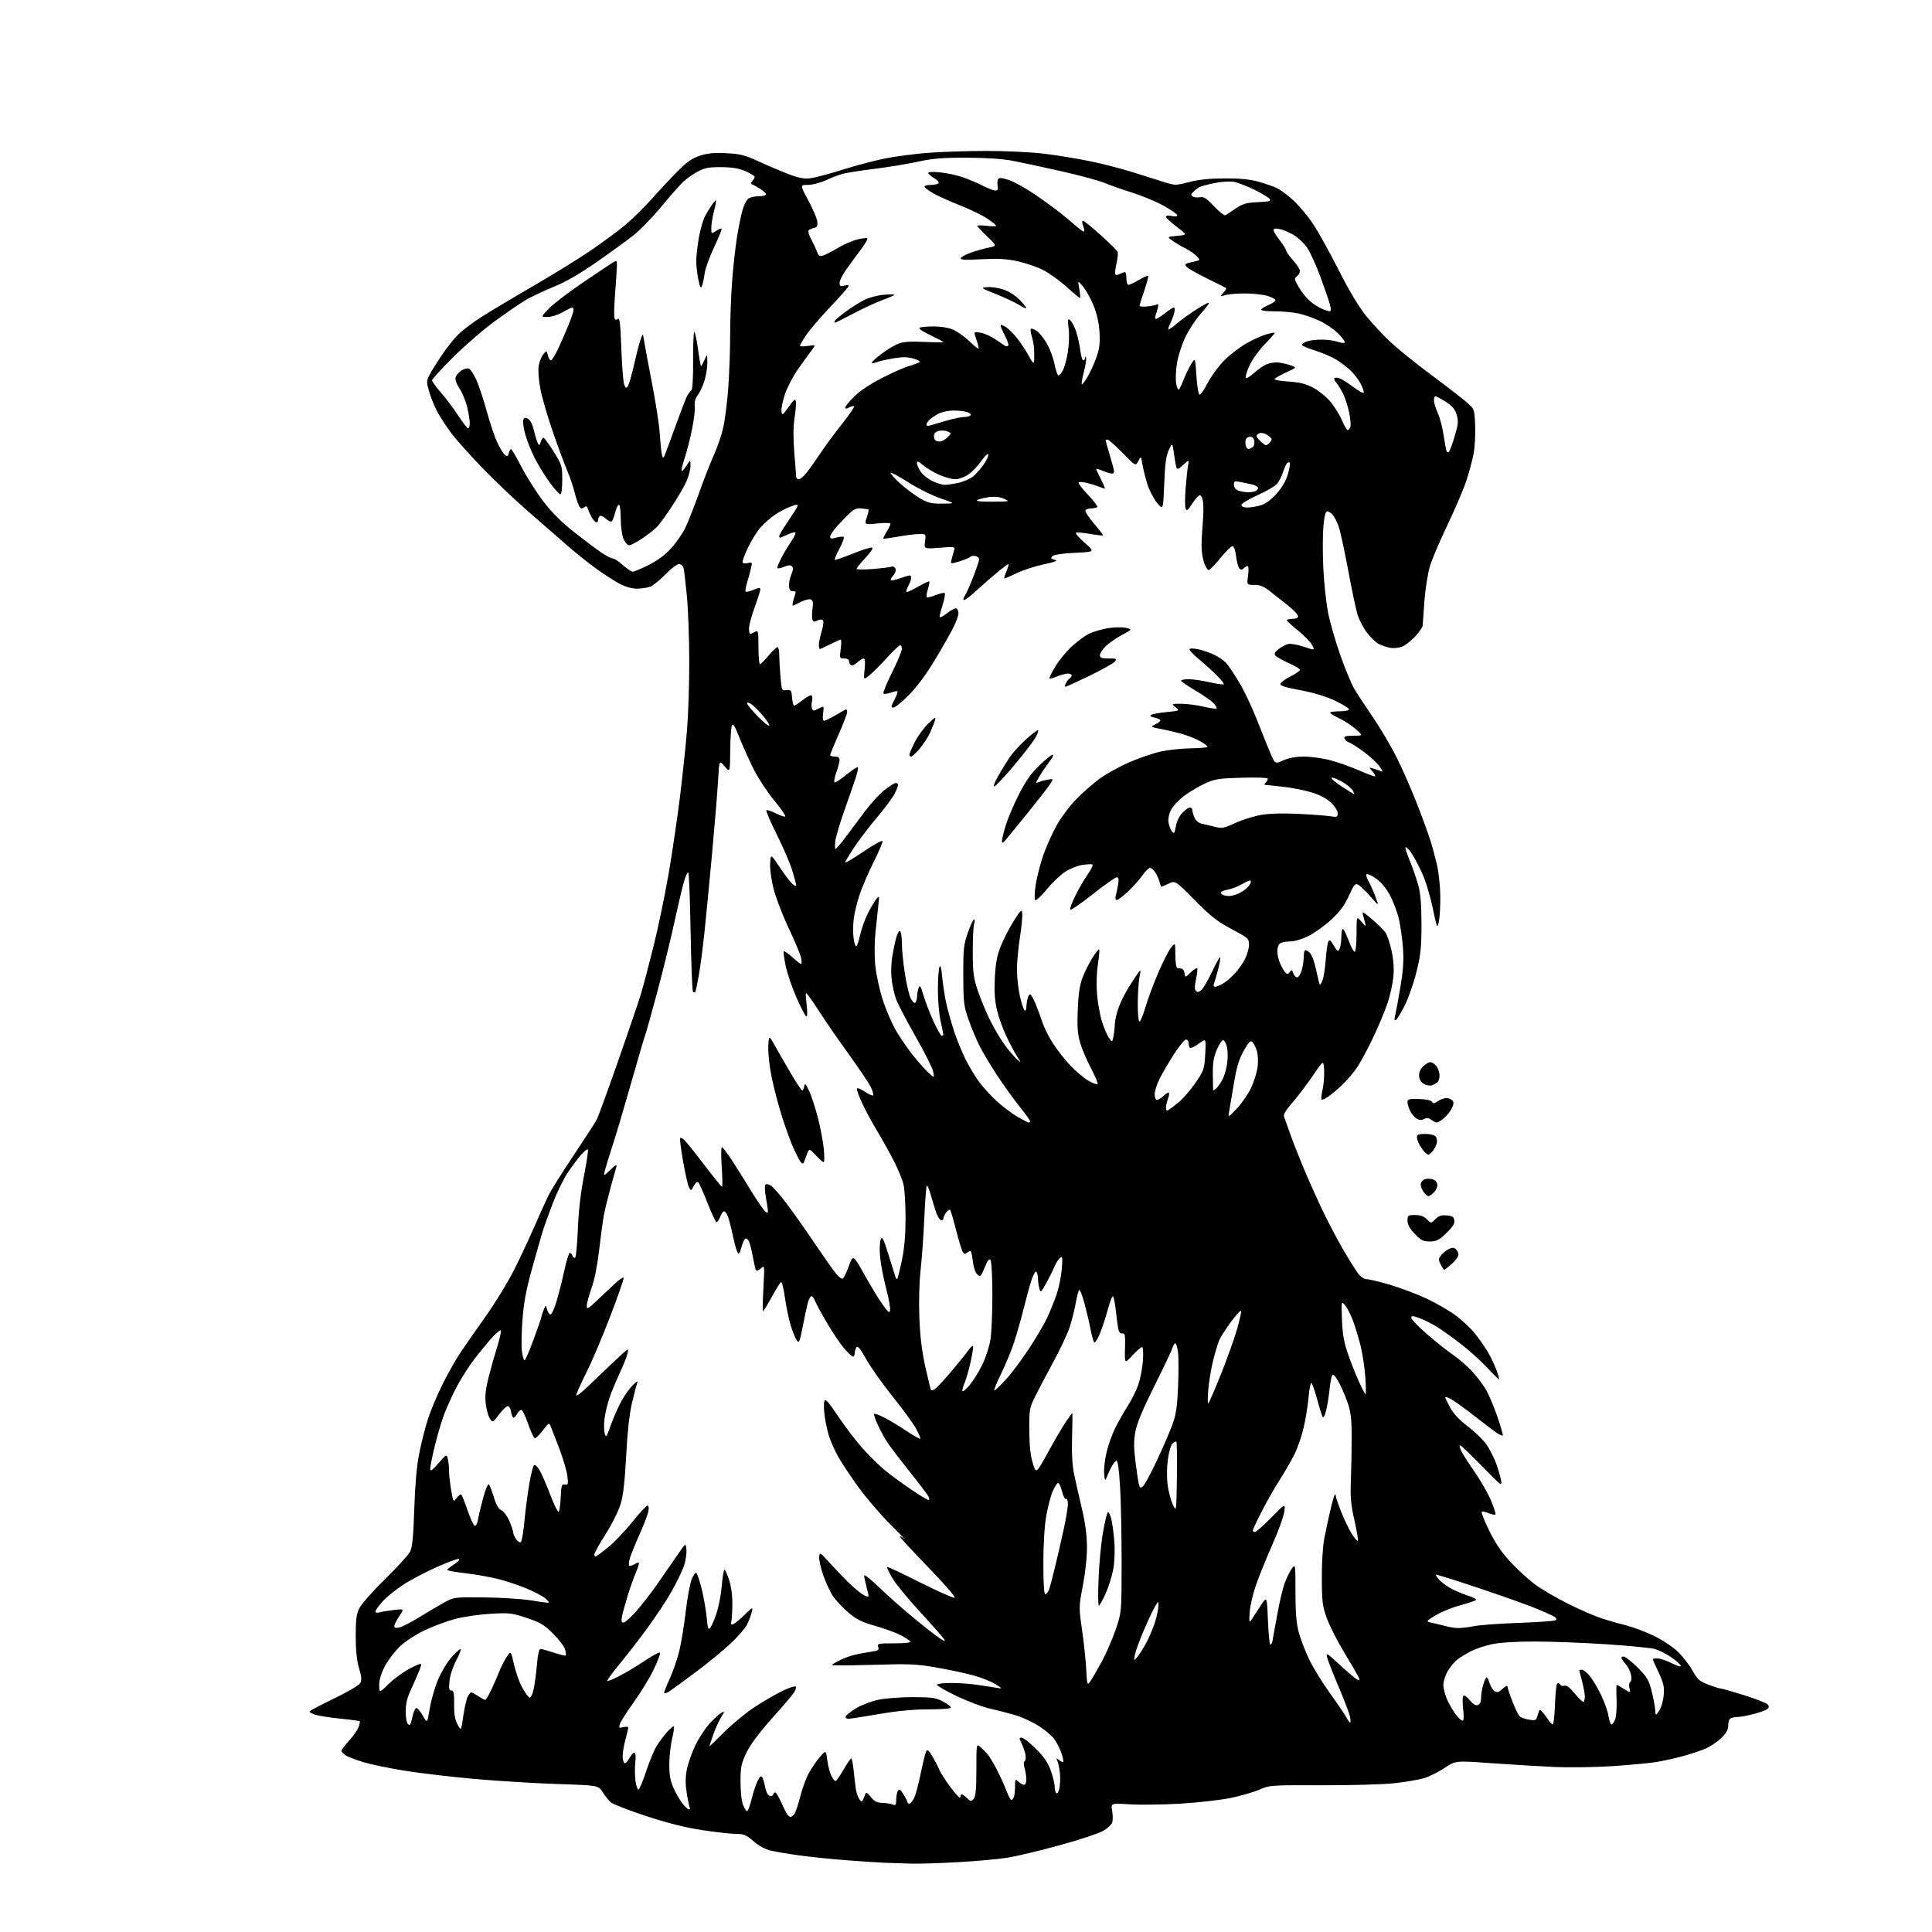 <?xml version="1.0" encoding="UTF-8" standalone="no"?>
<svg 
  version="1.1" 
  xmlns="http://www.w3.org/2000/svg" 
  xmlns:xlink="http://www.w3.org/1999/xlink" 
  xmlns:svg="http://www.w3.org/2000/svg"
  xmlns:rdf="http://www.w3.org/1999/02/22-rdf-syntax-ns#"
  xmlns:cc="http://creativecommons.org/ns#"
  xmlns:dc="http://purl.org/dc/elements/1.1/"
  viewBox="0 0 1024 1024"
  width="1024"
  height="1024"
>
<style>svg {background-color: white; }</style>"
<path stroke="none" fill="black" fill-rule="evenodd" d="M483.50,987.78C479.65,987.69 473.35,987.48 469.50,987.33C465.65,987.18 456.20,986.57 448.50,985.97C440.80,985.37 429.77,984.24 424.00,983.45C418.23,982.67 411.33,981.52 408.67,980.90C405.62,980.18 402.21,978.34 399.36,975.88C395.53,972.57 394.20,972.00 390.19,972.00C387.61,971.99 379.65,971.12 372.50,970.05C363.45,968.70 354.37,966.43 342.61,962.58C333.32,959.54 324.82,956.25 323.73,955.28C322.63,954.30 320.71,951.88 319.45,949.89C317.15,946.28 317.15,946.28 295.83,945.58C284.10,945.20 264.38,944.00 252.00,942.92C239.62,941.83 222.75,939.85 214.50,938.52C206.25,937.18 196.35,935.13 192.50,933.96C188.65,932.78 184.49,931.18 183.25,930.39C182.01,929.60 181.00,928.50 181.00,927.95C181.00,927.40 182.78,925.03 184.95,922.67C187.13,920.31 189.39,917.11 189.98,915.55C190.57,914.00 190.87,912.54 190.64,912.31C190.41,912.08 185.79,911.45 180.36,910.91C174.94,910.37 169.04,909.46 167.25,908.89C165.46,908.31 164.01,907.54 164.03,907.17C164.04,906.80 169.87,903.70 176.98,900.28C184.33,896.74 190.36,893.19 190.98,892.04C191.80,890.51 191.64,888.62 190.32,884.26C189.13,880.34 188.56,874.99 188.54,867.50C188.51,858.70 188.88,855.70 190.40,852.50C191.47,850.27 197.49,843.42 204.05,837.00C210.51,830.67 216.50,824.09 217.37,822.36C218.55,819.99 219.09,814.48 219.57,799.86C219.98,787.20 220.87,777.12 222.12,770.73C223.18,765.35 225.20,757.25 226.62,752.73C228.03,748.20 231.55,739.73 234.45,733.91C237.34,728.08 241.66,720.43 244.03,716.91C246.40,713.38 252.49,704.65 257.56,697.50C262.63,690.35 269.47,679.10 272.76,672.50C276.06,665.90 280.89,655.55 283.51,649.50C286.13,643.45 289.39,636.25 290.75,633.50C292.12,630.75 298.11,621.22 304.05,612.33C310.00,603.43 315.52,594.88 316.32,593.33C317.12,591.77 322.26,577.67 327.75,562.00C333.23,546.33 338.66,530.35 339.81,526.50C340.96,522.65 343.92,511.40 346.39,501.50C348.86,491.60 352.46,474.27 354.40,463.00C356.34,451.73 359.05,433.27 360.44,422.00C361.82,410.73 363.50,394.75 364.17,386.50C364.83,378.25 365.35,361.82 365.32,350.00C365.29,338.18 364.73,322.88 364.07,316.00C363.42,309.12 362.63,302.49 362.33,301.25C362.00,299.89 361.02,299.00 359.87,299.00C358.82,299.00 355.58,301.45 352.68,304.45C349.78,307.45 346.16,310.37 344.64,310.95C343.11,311.53 339.94,312.00 337.58,312.00C334.90,312.00 331.47,311.03 328.40,309.41C325.70,307.98 320.12,304.38 316.00,301.41C311.88,298.44 304.90,292.85 300.50,288.98C296.10,285.12 286.88,277.08 280.00,271.12C273.12,265.16 262.26,254.84 255.85,248.20C249.45,241.55 242.20,233.50 239.75,230.31C237.29,227.11 233.91,222.03 232.22,219.00C230.53,215.97 228.42,210.94 227.52,207.81C226.00,202.50 226.01,201.89 227.59,198.81C228.53,196.99 231.56,192.12 234.33,188.00C237.09,183.88 241.19,178.80 243.43,176.73C245.67,174.65 250.88,170.78 255.00,168.11C259.12,165.45 271.25,158.19 281.95,151.99C292.65,145.79 306.37,137.33 312.45,133.20C318.53,129.07 326.75,123.05 330.71,119.81C334.68,116.58 341.20,110.23 345.20,105.72C349.20,101.20 355.42,94.53 359.02,90.90C364.00,85.88 366.84,83.88 370.89,82.54C374.89,81.21 378.37,80.87 384.86,81.19C392.38,81.55 394.67,82.14 402.50,85.74C407.45,88.01 414.63,91.04 418.45,92.47C423.91,94.51 426.38,94.92 429.95,94.41C432.45,94.05 440.00,92.02 446.72,89.90C453.44,87.78 463.34,85.16 468.72,84.07C474.10,82.97 484.30,81.61 491.40,81.04C498.49,80.47 512.68,80.00 522.93,80.00C533.53,80.00 546.84,80.65 553.81,81.52C560.55,82.35 571.34,84.12 577.78,85.45C584.23,86.77 594.00,89.28 599.50,91.01C605.00,92.73 612.53,95.10 616.24,96.27C622.95,98.39 623.00,98.39 630.24,96.50C635.23,95.20 641.09,94.59 649.00,94.55C657.04,94.52 662.42,95.03 666.87,96.26C670.37,97.23 674.80,98.76 676.71,99.67C678.62,100.57 682.63,103.55 685.61,106.28C688.60,109.01 693.31,114.67 696.07,118.87C698.84,123.07 704.90,134.01 709.55,143.19C714.97,153.90 720.15,162.56 724.02,167.37C727.33,171.49 733.30,177.87 737.27,181.56C741.25,185.24 750.80,192.93 758.50,198.64C766.20,204.35 774.52,210.76 777.00,212.89C781.50,216.75 781.50,216.75 781.86,225.49C782.05,230.30 781.69,236.99 781.06,240.37C780.42,243.74 778.73,250.10 777.30,254.50C775.87,258.90 771.39,269.42 767.35,277.89C763.30,286.35 759.08,296.25 757.95,299.88C756.83,303.52 755.49,311.89 754.98,318.50C754.47,325.10 754.04,331.06 754.02,331.75C754.01,332.43 752.31,334.86 750.25,337.15C748.19,339.44 745.07,341.91 743.31,342.64C741.44,343.42 738.75,343.71 736.81,343.34C734.99,343.00 732.28,342.10 730.79,341.35C729.30,340.61 726.49,337.90 724.54,335.34C722.58,332.79 720.30,328.40 719.47,325.60C718.63,322.79 716.39,312.15 714.50,301.94C712.60,291.73 710.35,281.40 709.50,278.99C708.64,276.57 707.21,273.79 706.32,272.80C705.42,271.81 704.12,271.00 703.43,271.00C702.59,271.00 701.93,273.57 701.44,278.75C701.04,283.01 701.01,292.90 701.36,300.73C701.71,308.55 702.87,319.35 703.93,324.73C704.98,330.10 707.93,340.35 710.48,347.50C713.03,354.65 716.30,362.52 717.75,365.00C719.19,367.47 723.61,374.22 727.57,380.00C731.53,385.77 737.26,395.48 740.30,401.57C743.35,407.66 748.19,418.69 751.06,426.07C753.93,433.46 757.12,442.20 758.15,445.50C759.19,448.80 760.76,454.65 761.66,458.50C762.55,462.35 763.33,469.77 763.39,475.00C763.45,480.23 763.10,486.30 762.62,488.50C761.76,492.38 761.66,492.16 759.32,481.00C757.91,474.31 755.47,466.43 753.46,462.17C751.57,458.14 749.09,453.53 747.94,451.92C746.80,450.31 745.49,449.00 745.03,449.00C744.57,449.00 745.50,452.10 747.09,455.89C748.68,459.68 750.76,465.65 751.70,469.14C752.95,473.78 753.41,479.43 753.41,490.00C753.40,502.37 753.01,506.08 750.73,515.22C749.26,521.12 746.48,529.08 744.55,532.90C742.63,536.72 740.52,540.18 739.88,540.57C739.04,541.09 738.90,540.54 739.38,538.62C739.75,537.15 740.99,530.44 742.14,523.72C743.71,514.54 744.08,509.32 743.63,502.74C743.29,497.93 742.32,490.95 741.47,487.24C740.62,483.53 738.47,477.81 736.71,474.53C734.65,470.69 731.99,467.50 729.26,465.60C726.93,463.97 724.71,462.96 724.32,463.35C723.93,463.74 724.33,465.29 725.21,466.78C726.10,468.28 727.75,471.96 728.90,474.97C730.97,480.43 730.97,480.43 726.40,475.21C723.88,472.33 720.97,469.52 719.93,468.96C718.26,468.07 717.69,468.74 714.98,474.73C712.75,479.65 710.25,483.07 705.79,487.25C702.42,490.42 696.97,494.36 693.67,496.00C689.91,497.88 686.14,499.00 683.54,499.00C681.26,499.00 678.86,499.54 678.20,500.20C677.54,500.86 677.00,502.67 677.00,504.23C677.00,505.79 677.65,508.61 678.44,510.51C679.23,512.40 680.46,514.58 681.18,515.34C682.28,516.53 682.64,516.50 683.61,515.18C684.60,513.82 684.84,513.91 685.44,515.81C685.82,517.02 686.76,518.00 687.52,518.00C688.28,518.00 689.37,516.31 689.95,514.25C690.52,512.19 690.99,509.11 690.99,507.42C691.00,505.72 691.27,504.06 691.61,503.73C691.94,503.39 693.07,503.92 694.13,504.90C695.27,505.97 696.67,509.68 697.58,514.07C698.43,518.13 699.31,521.64 699.53,521.87C699.76,522.09 700.43,521.01 701.02,519.45C701.61,517.90 702.36,513.00 702.68,508.57C703.00,504.13 703.62,499.84 704.05,499.02C704.66,497.88 705.24,498.26 706.67,500.77C707.67,502.54 708.79,503.99 709.13,503.99C709.48,504.00 710.04,502.99 710.37,501.75C710.70,500.51 710.98,497.79 710.99,495.69C710.99,493.60 711.39,492.12 711.87,492.42C712.35,492.72 713.75,495.66 714.99,498.97C716.22,502.27 717.63,504.73 718.12,504.43C718.60,504.13 719.00,499.75 719.00,494.69C719.01,485.50 719.01,485.50 721.55,488.50C723.81,491.15 724.04,491.24 723.55,489.25C723.25,488.01 722.71,485.99 722.36,484.75C721.83,482.92 722.70,483.35 727.07,487.10C730.02,489.63 733.24,492.78 734.22,494.10C735.21,495.42 736.72,499.88 737.58,504.00C738.65,509.09 738.94,513.59 738.49,518.00C738.13,521.58 736.78,527.65 735.50,531.50C734.21,535.35 730.94,543.23 728.24,549.00C725.53,554.77 721.73,561.98 719.78,565.00C717.84,568.02 714.05,572.56 711.35,575.08C708.66,577.60 705.21,580.47 703.69,581.46C702.18,582.46 700.72,583.05 700.45,582.78C700.18,582.51 700.44,580.03 701.04,577.27C701.63,574.51 701.98,569.89 701.81,567.01C701.50,561.77 701.50,561.77 695.80,570.17C692.67,574.78 687.81,581.19 685.00,584.41C681.51,588.39 680.09,590.77 680.55,591.88C680.91,592.77 682.23,596.42 683.47,600.00C684.71,603.58 687.77,611.45 690.27,617.50C692.77,623.55 697.35,633.87 700.45,640.42C703.55,646.98 708.60,656.66 711.67,661.92C714.75,667.19 718.35,672.96 719.68,674.75C721.20,676.79 722.97,678.00 724.42,678.00C725.70,678.00 731.34,679.37 736.97,681.04C742.60,682.71 751.32,686.02 756.35,688.39C761.38,690.76 768.29,694.77 771.69,697.31C775.10,699.84 779.73,704.24 781.98,707.10C784.24,709.95 787.23,714.25 788.64,716.65C790.05,719.05 792.05,723.26 793.09,726.01C794.14,728.75 794.74,731.00 794.44,731.00C794.14,731.00 791.35,728.25 788.24,724.89C785.13,721.53 778.97,715.97 774.54,712.52C770.12,709.08 764.21,704.86 761.41,703.14C758.61,701.43 754.44,699.36 752.16,698.56C748.62,697.31 748.00,697.30 748.00,698.49C748.00,699.26 751.71,703.12 756.25,707.06C760.79,711.00 766.98,715.92 770.00,717.98C773.02,720.05 777.56,723.95 780.07,726.64C782.58,729.33 785.93,733.72 787.50,736.41C789.07,739.09 791.84,745.59 793.64,750.85C795.45,756.10 796.73,760.60 796.50,760.84C796.26,761.08 794.93,760.53 793.54,759.62C792.15,758.71 786.70,754.59 781.42,750.46C776.14,746.33 770.51,742.28 768.91,741.45C767.31,740.63 766.00,740.24 766.00,740.59C766.00,740.94 767.19,743.42 768.65,746.11C770.43,749.37 773.60,752.72 778.23,756.24C782.03,759.13 786.45,763.48 788.05,765.89C789.65,768.31 791.84,772.62 792.91,775.48C793.97,778.33 795.16,782.34 795.54,784.39C796.23,788.02 795.97,787.83 785.46,777.05C779.53,770.97 774.29,766.00 773.82,766.00C773.34,766.00 773.69,767.46 774.60,769.25C775.51,771.04 778.76,776.10 781.83,780.50C784.89,784.90 788.69,791.58 790.28,795.34C791.86,799.10 792.91,802.43 792.61,802.73C792.31,803.02 790.69,802.70 789.00,802.00C787.31,801.30 785.67,801.00 785.35,801.32C785.02,801.64 786.80,806.11 789.30,811.25C792.51,817.84 795.80,822.70 800.47,827.75C804.12,831.68 809.89,837.00 813.30,839.57C816.71,842.13 824.67,846.82 831.00,849.97C837.33,853.13 845.42,856.66 849.00,857.81C852.58,858.96 858.42,860.63 862.00,861.52C865.58,862.41 872.10,864.86 876.50,866.98C880.95,869.12 886.59,872.85 889.21,875.36C891.80,877.85 895.32,882.37 897.03,885.40C899.77,890.25 900.79,891.15 905.61,892.95C908.61,894.08 911.56,895.00 912.15,895.00C912.74,895.00 918.30,896.59 924.51,898.52C930.71,900.46 936.30,902.65 936.91,903.39C937.74,904.39 937.69,905.01 936.71,905.83C935.98,906.43 932.73,907.62 929.48,908.46C926.24,909.31 922.59,910.00 921.37,910.00C920.16,910.00 918.45,910.27 917.58,910.61C916.60,910.98 916.00,912.42 916.00,914.40C916.00,916.78 915.04,918.53 912.25,921.24C910.19,923.24 906.41,925.77 903.86,926.86C901.31,927.94 895.91,929.73 891.86,930.83C887.81,931.93 881.58,933.31 878.00,933.89C874.42,934.48 864.08,935.45 855.00,936.07C845.64,936.70 832.01,936.89 823.50,936.51C815.25,936.14 800.17,935.23 790.00,934.50C771.50,933.16 771.50,933.16 765.57,937.10C762.31,939.26 757.43,941.69 754.72,942.49C752.01,943.29 745.00,944.48 739.15,945.14C733.23,945.79 716.17,946.27 700.74,946.22C673.45,946.13 672.88,946.17 667.51,948.54C664.51,949.87 657.56,951.87 652.07,952.99C646.57,954.11 634.52,955.46 625.29,955.99C616.06,956.52 604.06,956.67 598.64,956.32C588.77,955.68 588.77,955.68 589.47,959.80C589.85,962.06 589.87,964.83 589.51,965.95C589.16,967.08 586.98,969.08 584.68,970.41C582.38,971.74 572.04,975.16 561.69,978.00C551.34,980.84 538.97,983.81 534.19,984.59C529.41,985.37 517.62,986.44 508.00,986.98C498.38,987.52 487.35,987.88 483.50,987.78zM419.00,963.00C419.42,963.00 420.30,962.35 420.96,961.55C421.62,960.75 423.02,956.65 424.08,952.44C425.13,948.23 427.20,942.57 428.68,939.85C430.16,937.13 432.80,933.25 434.56,931.22C437.75,927.53 437.75,927.53 438.49,933.01C438.90,936.03 439.87,939.74 440.64,941.25C441.42,942.76 442.40,944.00 442.83,944.00C443.25,944.00 445.16,941.30 447.05,938.01C448.95,934.72 450.79,932.02 451.15,932.01C451.51,932.00 452.09,934.81 452.44,938.25C452.79,941.69 453.32,946.15 453.61,948.16C453.91,950.17 454.75,952.64 455.50,953.66C456.77,955.39 456.92,955.31 458.01,952.50C459.16,949.50 459.16,949.50 461.55,952.47C463.38,954.76 464.80,955.47 467.72,955.57C469.80,955.64 472.29,956.04 473.25,956.46C474.72,957.09 475.00,956.67 475.02,953.86C475.02,952.01 475.43,949.86 475.93,949.08C476.63,947.97 477.28,948.41 478.91,951.08C480.05,952.96 480.99,954.84 481.00,955.25C481.00,955.66 481.44,956.00 481.97,956.00C482.51,956.00 483.61,954.71 484.43,953.14C485.24,951.57 486.85,945.63 488.01,939.95C489.17,934.27 490.48,928.96 490.93,928.16C491.55,927.06 492.37,927.78 494.31,931.10C495.72,933.52 497.31,936.62 497.83,938.00C498.36,939.38 501.09,943.60 503.90,947.39C506.70,951.17 509.00,953.54 509.00,952.64C509.00,951.74 509.31,951.00 509.69,951.00C510.06,951.00 511.35,951.91 512.54,953.03C514.55,954.93 514.79,954.95 516.10,953.38C517.15,952.11 517.50,948.25 517.50,937.92C517.50,924.33 517.53,924.16 519.46,925.82C520.54,926.74 522.24,928.40 523.24,929.50C524.24,930.60 526.55,934.42 528.38,938.00C530.21,941.58 532.51,946.64 533.49,949.25C534.47,951.86 535.61,954.00 536.03,954.00C536.45,954.00 537.06,953.29 537.39,952.42C537.73,951.55 538.00,949.00 538.00,946.76C538.00,942.88 538.09,942.77 539.83,944.35C540.83,945.26 542.18,946.00 542.83,946.00C543.47,946.00 544.00,944.76 544.00,943.24C544.00,941.73 543.58,939.03 543.07,937.26C542.48,935.19 542.50,933.81 543.13,933.42C543.69,933.08 543.82,931.43 543.44,929.65C543.06,927.92 542.13,925.26 541.35,923.75C540.11,921.32 540.13,921.00 541.51,921.00C542.37,921.00 545.70,923.59 548.91,926.75C553.18,930.95 555.32,934.06 556.88,938.29C558.04,941.47 559.00,945.38 559.00,946.98C559.00,948.58 559.43,950.15 559.95,950.47C560.47,950.79 561.19,949.49 561.55,947.57C561.91,945.65 562.01,942.15 561.77,939.79C561.54,937.43 560.95,934.60 560.48,933.50C559.71,931.71 559.80,931.64 561.34,932.89C562.28,933.66 563.27,934.07 563.53,933.80C563.80,933.53 563.35,931.41 562.53,929.09C561.71,926.77 560.06,923.49 558.87,921.81C557.67,920.13 554.00,917.02 550.71,914.89C547.43,912.77 541.76,910.15 538.12,909.06C534.48,907.98 528.35,906.40 524.50,905.54C520.65,904.69 512.68,901.67 506.79,898.83C500.90,896.00 496.31,893.30 496.60,892.84C496.88,892.38 500.35,892.01 504.31,892.02C508.26,892.03 514.20,892.44 517.50,892.92C520.80,893.40 525.30,894.09 527.50,894.46C531.50,895.12 531.50,895.12 527.60,892.63C525.46,891.27 520.29,889.20 516.10,888.05C511.92,886.89 503.10,885.00 496.50,883.84C485.80,881.97 482.15,881.81 462.75,882.38C450.79,882.72 441.00,882.79 441.00,882.52C441.00,882.26 442.69,881.18 444.76,880.12C446.82,879.07 450.31,877.75 452.51,877.20C454.70,876.64 458.66,875.89 461.30,875.52C465.45,874.95 466.01,874.61 465.48,872.93C464.90,871.12 465.43,871.00 473.99,871.00C479.93,871.00 482.90,870.64 482.49,869.98C482.14,869.42 479.71,867.87 477.08,866.54C474.45,865.21 468.41,863.02 463.65,861.68C456.71,859.73 453.96,858.35 449.70,854.72C446.79,852.23 443.16,848.39 441.64,846.20C440.12,844.00 437.75,838.98 436.38,835.03C435.00,831.09 434.02,826.67 434.19,825.21C434.49,822.62 434.59,822.66 438.98,827.53C441.45,830.26 446.00,835.04 449.10,838.15C452.20,841.26 456.10,844.52 457.77,845.38C460.81,846.95 460.81,846.95 459.41,841.73C458.65,838.85 458.02,835.86 458.01,835.07C458.01,834.29 461.71,837.22 466.25,841.60C470.79,845.97 479.16,853.36 484.85,858.02C490.54,862.69 496.58,867.38 498.26,868.45C500.67,869.99 501.13,870.06 500.41,868.82C499.91,867.95 494.20,861.48 487.72,854.44C481.24,847.40 474.56,839.22 472.86,836.26C471.17,833.30 469.96,830.71 470.18,830.49C470.39,830.28 478.24,833.96 487.62,838.69C497.01,843.41 505.26,847.08 505.96,846.85C506.70,846.60 500.87,839.85 492.12,830.82C483.80,822.24 477.00,814.88 477.00,814.46C477.00,814.03 478.01,814.54 479.25,815.59C480.49,816.63 477.20,813.21 471.95,807.99C466.69,802.77 458.99,793.77 454.82,788.00C450.66,782.23 445.88,775.02 444.21,772.00C442.54,768.98 440.45,764.31 439.56,761.62C438.67,758.94 437.56,753.99 437.10,750.62C436.63,747.26 436.56,743.67 436.94,742.65C437.48,741.18 438.99,742.85 444.28,750.74C447.94,756.21 453.83,763.91 457.37,767.85C460.90,771.79 466.20,776.99 469.15,779.39C472.09,781.80 478.23,786.30 482.79,789.38C487.35,792.47 491.53,795.00 492.07,795.00C492.72,795.00 492.70,794.31 492.02,793.04C491.45,791.97 487.12,786.25 482.40,780.35C477.69,774.44 472.49,767.66 470.85,765.27C469.20,762.89 466.72,758.45 465.33,755.40C463.93,752.36 463.02,749.65 463.30,749.37C463.57,749.09 466.00,749.98 468.68,751.34C471.37,752.70 476.66,755.89 480.44,758.42C484.21,760.95 487.51,762.83 487.75,762.58C488.00,762.34 486.99,759.91 485.51,757.20C484.03,754.48 478.48,746.85 473.16,740.24C467.85,733.64 461.54,724.74 459.15,720.47C455.95,714.77 454.56,713.08 453.91,714.11C453.43,714.87 453.02,716.29 453.02,717.25C453.01,718.21 452.59,719.00 452.08,719.00C451.57,719.00 449.51,717.09 447.49,714.75C445.47,712.41 441.40,706.41 438.45,701.41C435.49,696.41 432.62,691.12 432.06,689.66C431.50,688.20 430.61,687.00 430.06,687.00C429.52,687.00 428.64,688.69 428.10,690.75C427.57,692.81 426.35,698.50 425.40,703.39C423.85,711.34 423.53,712.08 422.30,710.40C421.55,709.37 420.11,705.82 419.09,702.51C418.08,699.21 416.70,692.56 416.02,687.75C415.35,682.94 414.42,679.24 413.95,679.53C413.49,679.81 411.26,683.41 408.99,687.52C406.72,691.64 404.65,695.00 404.40,695.00C404.15,695.00 404.25,689.49 404.62,682.75C405.29,670.50 405.29,670.50 403.25,672.32C402.12,673.31 400.97,673.76 400.69,673.30C400.40,672.84 399.65,669.56 399.00,666.01C398.36,662.46 397.40,658.74 396.87,657.75C396.33,656.76 395.48,656.20 394.98,656.51C394.47,656.83 393.55,658.94 392.94,661.21C392.12,664.26 391.60,664.97 390.94,663.92C390.45,663.14 389.33,659.12 388.45,655.00C387.57,650.88 386.38,646.26 385.80,644.75C385.23,643.24 384.32,642.00 383.79,642.00C383.26,642.00 382.32,643.35 381.69,645.01C381.07,646.66 380.17,647.89 379.71,647.74C379.25,647.58 377.12,643.01 374.98,637.57C372.84,632.14 370.66,627.26 370.14,626.74C369.53,626.13 368.65,626.79 367.72,628.57C366.31,631.25 366.22,631.28 365.18,629.33C364.58,628.21 363.17,621.99 362.04,615.49C360.91,608.99 360.21,603.46 360.47,603.20C360.74,602.93 361.64,603.28 362.48,603.98C363.31,604.68 368.07,610.59 373.05,617.12C378.03,623.66 382.36,629.00 382.67,629.00C382.98,629.00 382.92,624.27 382.52,618.50C382.13,612.73 382.19,608.03 382.65,608.06C383.12,608.10 385.59,611.36 388.15,615.31C390.70,619.27 395.30,626.60 398.36,631.60C401.43,636.61 404.63,641.28 405.47,641.97C406.72,643.02 407.00,642.98 407.00,641.81C407.00,641.01 406.52,637.75 405.93,634.56C405.32,631.29 405.23,628.37 405.72,627.88C406.20,627.40 407.55,627.69 408.79,628.56C410.00,629.41 413.62,633.57 416.83,637.80C420.04,642.04 426.78,651.58 431.80,659.00C436.82,666.42 442.02,673.79 443.35,675.38C444.69,676.96 446.21,677.99 446.74,677.66C447.28,677.33 448.71,674.31 449.94,670.95C452.16,664.85 452.16,664.85 458.33,675.88C461.72,681.95 466.06,689.07 467.98,691.71C470.94,695.79 471.50,696.19 471.78,694.37C471.96,693.20 470.99,687.93 469.62,682.67C468.25,677.40 466.84,670.03 466.48,666.30C466.12,662.56 466.25,658.41 466.75,657.09C467.55,654.99 468.10,656.05 470.95,665.09C472.76,670.81 474.42,676.13 474.64,676.89C474.86,677.66 475.29,678.05 475.58,677.75C475.87,677.46 476.98,673.01 478.04,667.86C479.38,661.39 479.97,654.49 479.96,645.50C479.96,638.35 479.49,630.48 478.93,628.00C478.37,625.52 476.11,619.95 473.90,615.61C471.69,611.26 467.69,604.06 465.01,599.61C462.32,595.15 458.71,588.47 456.98,584.76C455.24,581.06 453.98,577.57 454.17,577.00C454.35,576.44 456.23,577.15 458.33,578.58C460.43,580.01 462.43,580.91 462.76,580.58C463.09,580.25 462.56,578.29 461.58,576.24C460.60,574.18 455.40,566.42 450.04,559.00C444.67,551.58 438.11,542.12 435.47,538.00C432.82,533.88 429.79,529.38 428.73,528.00C426.80,525.50 426.80,525.50 427.53,532.39C428.02,536.99 427.92,539.07 427.25,538.65C426.69,538.31 424.35,533.75 422.06,528.53C419.77,523.31 417.23,515.82 416.41,511.89C415.59,507.96 415.15,504.52 415.43,504.23C415.72,503.95 417.76,505.36 419.98,507.36C422.19,509.36 424.29,511.00 424.63,511.00C424.97,511.00 424.96,509.54 424.60,507.75C424.25,505.96 421.30,498.88 418.05,492.00C414.80,485.12 411.19,475.74 410.02,471.14C408.81,466.37 408.03,460.58 408.20,457.64C408.50,452.50 408.50,452.50 413.18,459.54C415.76,463.40 418.80,467.41 419.93,468.44C421.07,469.47 422.00,469.84 422.00,469.26C422.00,468.68 421.06,465.13 419.91,461.36C418.76,457.58 415.07,449.01 411.70,442.29C408.34,435.58 405.86,429.81 406.20,429.47C406.53,429.14 408.68,429.82 410.98,430.99C413.27,432.16 415.60,432.97 416.15,432.78C416.69,432.60 414.20,428.91 410.60,424.58C406.99,420.25 402.08,412.83 399.67,408.10C397.27,403.37 393.80,395.71 391.97,391.08C389.38,384.54 388.48,383.10 387.89,384.58C387.48,385.64 387.09,391.68 387.03,398.00C386.92,409.50 386.92,409.50 384.06,406.16C381.20,402.82 381.20,402.82 380.59,413.66C380.26,419.62 378.84,436.88 377.45,452.00C376.06,467.12 374.24,486.00 373.40,493.95C372.57,501.90 371.22,512.24 370.40,516.91C369.58,521.59 368.71,525.62 368.46,525.87C368.21,526.13 367.68,526.01 367.29,525.62C366.90,525.24 366.34,511.02 366.04,494.04C365.74,477.06 365.19,462.86 364.82,462.48C364.44,462.11 363.45,464.10 362.62,466.91C361.78,469.72 359.46,479.55 357.45,488.76C355.44,497.97 351.36,514.59 348.39,525.70C345.42,536.81 342.55,547.06 342.01,548.48C341.47,549.90 338.12,561.29 334.58,573.78C331.03,586.28 326.60,601.23 324.71,607.00C322.83,612.77 320.97,618.85 320.57,620.50C319.85,623.50 319.85,623.50 323.54,620.00C326.35,617.33 327.10,616.97 326.67,618.50C326.36,619.60 324.98,624.55 323.61,629.50C322.25,634.45 320.66,640.98 320.08,644.00C319.51,647.02 318.37,655.40 317.55,662.62C316.61,670.80 315.10,678.37 313.53,682.74C312.14,686.59 311.00,690.80 311.00,692.09C311.00,694.19 311.61,693.86 316.75,688.95C319.91,685.94 324.18,681.93 326.24,680.05C328.29,678.17 330.22,676.89 330.53,677.20C330.84,677.50 327.71,686.56 323.58,697.32C319.46,708.08 313.87,721.29 311.17,726.69C308.47,732.09 305.93,737.62 305.53,739.00C305.01,740.79 307.73,738.66 315.15,731.48C320.84,725.97 327.25,719.89 329.38,717.98C333.26,714.50 333.26,714.50 332.56,717.50C332.17,719.15 330.28,723.87 328.36,727.99C326.43,732.10 324.02,737.97 322.99,741.02C321.97,744.06 320.82,748.88 320.44,751.73C320.06,754.57 320.08,758.15 320.48,759.70C321.14,762.26 321.43,761.87 323.87,755.00C325.34,750.88 327.97,745.02 329.72,741.98C331.46,738.94 334.11,735.34 335.60,733.98C338.00,731.80 338.23,731.74 337.59,733.50C337.19,734.60 335.97,739.33 334.87,744.00C333.59,749.48 332.53,759.25 331.89,771.50C331.20,784.81 330.33,792.45 328.99,797.00C327.90,800.71 324.50,807.58 321.07,813.00C317.77,818.23 315.05,823.06 315.03,823.75C315.01,824.44 315.28,825.00 315.62,825.00C315.96,825.00 318.89,822.86 322.14,820.25C325.39,817.64 331.21,811.56 335.07,806.75C338.93,801.94 342.57,798.00 343.17,798.00C343.85,798.00 344.02,799.16 343.63,801.11C343.29,802.82 341.27,808.11 339.14,812.86C337.01,817.61 334.72,823.22 334.04,825.32C333.36,827.42 333.09,829.42 333.45,829.78C333.80,830.13 335.01,829.85 336.14,829.14C337.27,828.44 338.39,828.05 338.62,828.29C338.86,828.52 338.17,830.77 337.09,833.29C336.01,835.80 334.04,841.38 332.70,845.68C331.37,849.98 330.00,854.96 329.66,856.75C329.21,859.16 329.41,860.00 330.45,860.00C331.23,860.00 334.17,857.41 337.00,854.25C339.82,851.09 344.81,844.67 348.10,840.00C351.38,835.33 356.18,828.38 358.78,824.58C363.50,817.65 363.50,817.65 363.81,821.38C363.99,823.43 363.42,827.22 362.56,829.80C361.70,832.39 358.77,838.47 356.04,843.33C353.32,848.19 347.38,857.19 342.84,863.33C338.31,869.47 331.52,878.21 327.75,882.75C323.98,887.29 321.39,891.00 321.98,891.00C322.57,891.00 325.63,889.68 328.78,888.06C331.93,886.44 337.88,882.84 342.00,880.06C346.12,877.28 349.66,875.47 349.84,876.04C350.03,876.61 348.55,880.51 346.56,884.72C344.56,888.93 339.84,896.68 336.08,901.94C332.32,907.20 328.93,912.53 328.54,913.79C327.91,915.86 328.09,916.02 330.42,915.43C331.84,915.07 332.99,915.17 332.99,915.64C332.98,916.11 332.31,918.98 331.50,922.00C330.69,925.02 330.02,928.94 330.01,930.69C330.01,932.45 330.43,934.15 330.96,934.47C331.48,934.80 332.62,933.70 333.48,932.03C334.35,930.36 335.55,929.00 336.16,929.00C336.91,929.00 337.09,930.73 336.72,934.25C336.42,937.14 336.47,941.52 336.83,944.00C337.20,946.48 337.90,948.50 338.38,948.50C338.87,948.50 340.69,944.21 342.42,938.96C344.15,933.72 346.66,927.67 347.99,925.52C349.32,923.37 351.71,920.12 353.31,918.30C354.90,916.49 356.57,915.00 357.01,915.00C357.46,915.00 357.14,917.81 356.30,921.25C355.46,924.69 354.76,930.90 354.75,935.05C354.74,940.65 355.29,943.88 356.90,947.50C358.09,950.19 360.19,953.88 361.58,955.69C362.97,957.51 364.56,959.00 365.11,959.00C365.66,959.00 365.89,958.63 365.61,958.17C365.32,957.71 364.61,954.30 364.01,950.58C363.25,945.83 363.24,942.14 363.98,938.16C364.55,935.05 366.55,929.27 368.43,925.31C370.31,921.36 373.76,916.05 376.11,913.50C378.45,910.95 381.26,908.40 382.34,907.82C384.21,906.82 384.20,906.94 382.14,910.28C380.94,912.22 379.07,916.39 377.98,919.56C376.89,922.72 376.00,925.44 376.00,925.60C376.00,925.75 379.55,922.33 383.89,917.99C388.23,913.65 395.60,907.61 400.28,904.56C404.95,901.52 411.63,897.67 415.14,896.01C418.77,894.30 421.65,893.45 421.84,894.03C422.03,894.60 421.53,896.06 420.72,897.28C419.91,898.50 414.63,904.67 408.98,911.00C402.22,918.57 397.65,924.72 395.61,929.00C392.84,934.78 392.50,936.49 392.50,944.50C392.50,949.88 393.05,954.81 393.87,956.75C394.63,958.54 395.58,960.00 396.00,960.00C396.42,960.00 397.51,957.01 398.42,953.36C399.34,949.71 400.79,945.37 401.65,943.72C402.83,941.43 403.41,941.04 404.05,942.08C404.52,942.84 405.19,945.19 405.55,947.30C405.91,949.42 406.91,951.41 407.79,951.75C408.66,952.09 409.56,951.83 409.77,951.18C409.99,950.53 410.50,950.00 410.91,950.00C411.32,950.00 412.73,952.36 414.03,955.25C415.34,958.14 416.82,961.06 417.33,961.75C417.83,962.44 418.58,963.00 419.00,963.00zM245.58,909.40C246.23,904.95 247.28,900.34 247.92,899.15C248.55,897.97 249.39,897.00 249.79,897.01C250.18,897.01 251.85,897.91 253.50,899.00C255.15,900.09 256.80,900.99 257.18,900.99C257.55,901.00 258.97,898.64 260.34,895.75C261.70,892.86 263.61,888.48 264.59,886.00C265.56,883.52 267.35,880.01 268.56,878.19C270.77,874.87 270.77,874.87 272.42,882.19C273.32,886.21 275.29,891.72 276.78,894.43C278.28,897.14 280.02,899.53 280.66,899.73C281.34,899.95 282.25,898.08 282.87,895.15C283.46,892.43 284.24,886.55 284.61,882.10C285.05,876.84 285.71,874.00 286.49,874.00C287.15,874.00 290.34,874.87 293.57,875.94C296.81,877.01 299.63,877.70 299.85,877.49C300.06,877.27 299.93,875.84 299.54,874.31C299.16,872.78 296.29,868.99 293.17,865.90C288.30,861.07 286.31,859.88 279.07,857.50C271.27,854.92 269.85,854.76 260.07,855.33C254.26,855.67 245.90,856.88 241.50,858.01C237.10,859.15 229.79,861.84 225.26,863.99C220.68,866.16 214.86,869.92 212.15,872.46C209.46,874.97 205.86,879.67 204.13,882.90C202.01,886.88 201.00,890.18 201.00,893.11C201.00,897.43 201.00,897.43 206.25,892.31C209.14,889.50 214.31,885.80 217.74,884.09C223.98,880.98 223.98,880.98 222.08,885.74C221.04,888.36 219.02,892.98 217.60,896.00C215.80,899.83 215.02,903.19 215.01,907.05C215.00,910.15 215.55,913.15 216.24,913.84C217.23,914.83 217.69,914.12 218.49,910.37C219.05,907.78 219.97,905.50 220.56,905.31C221.14,905.12 222.69,906.88 224.02,909.23C226.43,913.50 226.43,913.50 227.76,905.58C228.49,901.22 230.44,894.39 232.11,890.40C233.77,886.40 236.94,881.08 239.15,878.57C241.36,876.05 243.58,874.00 244.08,874.00C244.58,874.00 243.57,876.69 241.85,879.99C240.04,883.43 238.50,888.10 238.23,890.99C237.84,895.01 238.04,896.00 239.26,896.00C240.49,896.00 240.77,897.40 240.70,903.25C240.64,908.57 241.12,911.43 242.51,914.00C244.39,917.50 244.39,917.50 245.58,909.40zM823.00,914.00C823.43,914.00 823.95,909.30 824.16,903.56C824.37,897.82 824.90,892.77 825.33,892.34C825.76,891.91 826.46,892.12 826.88,892.81C827.31,893.50 828.36,893.80 829.21,893.47C830.25,893.07 832.00,894.38 834.50,897.44C836.56,899.95 838.64,902.00 839.12,902.00C839.60,902.00 839.99,900.76 839.99,899.25C839.98,897.74 839.31,894.02 838.50,891.00C837.69,887.98 837.02,885.39 837.01,885.25C837.01,885.11 837.63,885.00 838.41,885.00C839.19,885.00 841.06,886.46 842.56,888.25C844.07,890.04 846.79,894.60 848.61,898.39C850.43,902.17 852.21,907.24 852.57,909.64C852.93,912.04 853.64,914.00 854.14,914.00C854.64,914.00 855.52,912.76 856.09,911.25C856.67,909.75 856.99,905.02 856.82,900.75C856.64,896.49 856.67,893.00 856.88,893.00C857.09,893.00 858.85,893.98 860.78,895.18C864.31,897.35 864.31,897.35 863.65,894.74C863.28,893.25 863.45,891.84 864.05,891.47C864.68,891.08 864.85,889.53 864.45,887.65C864.08,885.92 863.00,883.60 862.04,882.50C861.08,881.40 859.98,879.94 859.59,879.25C859.15,878.47 859.50,878.00 860.52,878.00C861.42,878.00 864.74,880.59 867.90,883.75C872.85,888.70 873.88,890.41 875.32,896.00C876.24,899.58 877.11,904.08 877.25,906.00C877.50,909.50 877.50,909.50 879.43,906.66C880.49,905.08 881.55,901.43 881.79,898.46C882.17,893.99 881.72,892.01 879.12,886.44C877.40,882.78 876.00,879.60 876.00,879.39C876.00,879.17 877.14,879.00 878.53,879.00C879.93,879.00 883.35,880.16 886.14,881.57C889.36,883.20 891.06,883.66 890.80,882.82C890.57,882.09 888.23,880.05 885.62,878.28C883.00,876.50 879.20,874.58 877.18,874.01C875.15,873.43 863.60,872.30 851.50,871.50C839.40,870.70 822.30,870.04 813.50,870.04C803.54,870.04 794.99,870.57 790.86,871.44C787.20,872.22 782.27,873.84 779.89,875.06C777.51,876.27 774.27,878.22 772.68,879.38C771.10,880.55 768.72,883.34 767.40,885.59C766.08,887.84 765.01,891.21 765.02,893.09C765.03,894.96 765.96,898.51 767.07,900.97C768.19,903.43 770.23,906.92 771.60,908.72C772.98,910.52 774.57,912.00 775.15,912.00C775.84,912.00 775.96,909.97 775.51,906.05C775.13,902.78 775.13,899.60 775.52,898.97C775.97,898.24 777.18,898.99 778.94,901.09C780.79,903.32 782.18,904.14 783.33,903.70C784.40,903.29 785.00,901.93 785.00,899.90C785.00,898.16 785.52,894.99 786.16,892.87C786.80,890.74 787.60,889.00 787.95,889.00C788.30,889.00 789.02,890.42 789.54,892.17C790.07,893.91 791.27,895.80 792.21,896.38C793.54,897.20 794.47,896.91 796.46,895.04C797.89,893.69 799.00,893.20 799.00,893.91C799.00,894.59 800.18,898.16 801.62,901.83C803.06,905.50 804.75,909.01 805.37,909.63C805.99,910.26 808.19,911.07 810.26,911.43C813.36,911.98 814.13,911.78 814.61,910.30C814.93,909.31 815.37,907.90 815.59,907.18C815.93,906.08 816.22,906.08 817.31,907.18C818.04,907.90 819.44,909.74 820.43,911.25C821.42,912.76 822.58,914.00 823.00,914.00zM715.61,913.00C715.91,913.00 715.86,911.54 715.49,909.75C715.12,907.96 712.42,900.87 709.49,894.00C706.56,887.12 703.82,880.15 703.41,878.50C702.72,875.73 703.22,876.02 710.03,882.32C714.08,886.07 718.20,889.57 719.17,890.09C720.65,890.88 720.83,890.74 720.23,889.25C719.83,888.27 716.44,882.42 712.70,876.25C708.95,870.08 704.71,861.76 703.27,857.77C700.93,851.28 700.64,849.00 700.59,836.50C700.55,828.55 701.11,819.47 701.88,815.50C702.63,811.65 704.06,804.96 705.07,800.63C706.08,796.30 707.16,792.51 707.45,792.21C707.75,791.91 708.00,792.23 708.00,792.92C708.00,793.60 709.32,797.47 710.94,801.51C712.56,805.54 715.06,810.72 716.51,813.02C717.96,815.31 719.38,816.95 719.67,816.66C719.97,816.37 719.16,811.49 717.88,805.81C715.97,797.35 715.63,793.52 716.00,784.50C716.24,778.45 716.42,768.10 716.41,761.50C716.38,751.68 715.96,748.32 714.11,743.00C712.87,739.42 710.70,734.52 709.30,732.10C707.47,728.95 706.54,728.10 706.01,729.10C705.60,729.87 704.99,733.31 704.65,736.74C704.31,740.18 703.51,745.07 702.87,747.61C702.11,750.61 701.44,751.75 700.96,750.86C700.55,750.11 699.21,745.79 698.00,741.25C696.78,736.71 695.43,733.00 695.01,733.00C694.58,733.00 693.93,736.49 693.55,740.75C693.18,745.01 692.01,752.21 690.96,756.73C689.91,761.26 687.67,767.70 685.98,771.04C684.29,774.38 680.84,780.35 678.30,784.31C675.76,788.26 671.50,795.74 668.84,800.92C666.18,806.09 664.00,810.71 664.00,811.17C664.00,811.62 664.51,812.00 665.14,812.00C665.77,812.00 669.66,808.56 673.80,804.36C681.31,796.73 681.31,796.73 680.68,801.31C680.34,803.83 677.50,811.65 674.38,818.69C671.26,825.74 667.37,835.33 665.74,840.00C664.10,844.67 662.58,851.20 662.35,854.50C661.99,859.62 662.12,860.22 663.22,858.62C663.92,857.59 666.08,854.30 668.00,851.31C671.50,845.87 671.50,845.87 672.01,858.36C672.29,865.23 672.83,871.17 673.21,871.55C673.59,871.93 674.12,871.17 674.39,869.87C674.66,868.57 675.83,862.18 676.99,855.67C678.14,849.16 679.97,841.51 681.06,838.67C682.14,835.83 683.83,832.45 684.83,831.17C686.59,828.90 686.63,829.19 686.62,843.67C686.61,854.53 687.07,860.24 688.32,865.00C689.27,868.58 691.77,875.10 693.89,879.50C696.00,883.90 700.98,892.00 704.94,897.50C708.91,903.00 712.80,908.74 713.60,910.25C714.40,911.76 715.30,913.00 715.61,913.00zM449.67,910.99C448.65,911.00 448.01,910.44 448.23,909.75C448.46,909.06 450.98,907.09 453.84,905.36C456.73,903.62 462.05,901.61 465.77,900.86C469.47,900.11 477.68,899.51 484.00,899.52C493.99,899.53 496.06,899.83 499.75,901.79C502.09,903.03 504.00,904.48 504.00,905.02C504.00,905.60 499.22,906.00 492.15,906.00C484.04,906.00 475.75,906.79 465.90,908.49C457.98,909.86 450.68,910.99 449.67,910.99zM354.75,896.46C353.24,897.43 352.00,897.79 352.00,897.25C352.00,896.72 353.38,893.24 355.06,889.52C356.75,885.80 358.98,879.33 360.02,875.13C361.06,870.93 362.59,861.57 363.43,854.32C364.27,847.07 365.71,839.28 366.62,837.00C367.53,834.73 368.65,833.25 369.12,833.72C369.59,834.19 370.83,837.93 371.87,842.04C372.91,846.14 374.10,852.85 374.51,856.94C375.16,863.52 375.40,864.17 376.59,862.55C377.33,861.54 378.83,857.96 379.92,854.60C381.01,851.25 382.21,844.79 382.58,840.25C382.95,835.71 383.59,832.00 383.99,832.00C384.40,832.00 385.53,834.55 386.51,837.68C387.68,841.40 388.25,846.08 388.15,851.28C388.06,855.63 387.75,859.60 387.44,860.10C387.13,860.59 387.46,861.00 388.16,861.00C388.86,861.00 391.61,858.86 394.28,856.25C399.05,851.58 399.12,851.55 398.42,854.50C398.04,856.15 396.92,859.10 395.94,861.05C394.96,863.01 391.07,867.51 387.29,871.05C383.52,874.60 375.27,881.37 368.96,886.09C362.66,890.81 356.26,895.48 354.75,896.46zM577.65,891.50C578.46,890.40 581.19,885.74 583.71,881.14C586.22,876.54 589.67,868.67 591.37,863.64C594.46,854.50 594.46,854.50 594.48,828.00C594.49,813.42 594.12,795.29 593.64,787.70C593.05,778.12 592.44,774.02 591.64,774.27C591.02,774.47 589.73,776.18 588.80,778.07C587.86,779.96 586.75,782.40 586.33,783.50C585.76,785.01 585.48,784.39 585.21,781.00C585.02,778.52 585.62,773.35 586.55,769.50C587.48,765.65 589.55,759.91 591.14,756.74C592.74,753.56 595.67,748.43 597.65,745.33C599.64,742.23 602.16,737.17 603.26,734.09C604.37,731.02 605.49,725.24 605.76,721.25C606.08,716.73 605.88,714.00 605.26,714.00C604.71,714.00 602.41,716.00 600.16,718.44C596.07,722.88 596.07,722.88 596.28,714.69C596.47,707.62 596.28,706.54 594.88,706.76C593.81,706.94 593.07,706.09 592.70,704.26C592.40,702.74 591.84,698.58 591.45,695.00C591.06,691.42 590.43,687.91 590.05,687.19C589.65,686.44 588.43,689.34 587.18,693.99C585.99,698.45 584.06,704.32 582.89,707.03C581.72,709.75 580.43,711.77 580.02,711.51C579.61,711.26 578.73,708.23 578.07,704.77C577.41,701.32 575.92,695.00 574.77,690.72C573.61,686.44 572.35,683.29 571.97,683.72C571.58,684.15 570.74,687.42 570.08,691.00C569.43,694.58 568.01,700.20 566.93,703.50C565.85,706.80 562.04,714.90 558.47,721.50C554.89,728.10 550.51,736.42 548.73,740.00C545.64,746.22 545.50,747.00 545.55,758.00C545.59,765.98 546.14,771.30 547.37,775.38C549.13,781.27 549.13,781.27 555.58,769.55C559.12,763.10 563.39,755.84 565.06,753.42C566.73,750.99 568.20,749.00 568.33,749.00C568.47,749.00 568.41,754.74 568.22,761.75C567.98,770.37 568.34,776.77 569.33,781.50C570.13,785.35 571.97,793.45 573.41,799.50C575.15,806.83 576.05,813.52 576.11,819.54C576.16,825.05 575.33,833.10 573.98,840.16C571.78,851.68 571.78,851.83 573.54,864.12C574.52,870.93 575.50,880.33 575.74,885.00C576.13,892.80 576.28,893.33 577.65,891.50zM602.98,878.00C604.13,876.62 606.36,873.02 607.92,870.00C609.49,866.98 611.50,862.06 612.39,859.07C613.27,856.08 614.00,852.48 614.00,851.07C613.99,848.50 613.99,848.50 612.19,851.50C611.20,853.15 608.54,858.77 606.29,864.00C604.04,869.23 601.90,875.08 601.54,877.00C600.88,880.50 600.88,880.50 602.98,878.00zM211.75,862.56C213.26,862.20 217.88,859.83 222.00,857.30C226.12,854.76 231.97,851.29 235.00,849.59C240.50,846.50 240.50,846.50 257.00,846.67C266.07,846.77 277.32,847.50 282.00,848.31C286.68,849.11 290.68,849.61 290.89,849.41C291.11,849.21 290.21,848.15 288.89,847.06C287.58,845.96 283.23,843.68 279.23,841.99C275.24,840.31 268.49,838.04 264.23,836.96C259.98,835.88 252.11,834.48 246.75,833.86C241.39,833.23 237.01,832.44 237.01,832.11C237.02,831.77 238.70,830.41 240.76,829.08C242.81,827.75 243.94,826.48 243.28,826.26C242.61,826.04 237.23,828.01 231.32,830.65C225.40,833.29 217.40,837.52 213.53,840.06C209.67,842.59 204.81,846.54 202.75,848.83C200.69,851.13 199.00,853.51 199.00,854.12C199.00,854.80 199.87,854.98 201.25,854.58C202.49,854.22 205.93,853.65 208.89,853.31C214.28,852.69 214.28,852.69 211.64,856.58C210.19,858.72 209.00,861.08 209.00,861.84C209.00,862.83 209.77,863.03 211.75,862.56zM772.61,862.90C774.33,862.95 778.15,862.51 781.11,861.91C784.08,861.30 794.90,860.52 805.17,860.16C815.43,859.80 824.20,859.14 824.64,858.70C825.08,858.25 824.78,857.47 823.97,856.96C823.16,856.44 819.12,854.60 815.00,852.86C810.88,851.12 797.15,846.21 784.50,841.96C771.85,837.71 761.31,834.40 761.08,834.62C760.85,834.83 761.75,836.18 763.08,837.60C764.41,839.03 767.52,841.20 770.00,842.42C772.48,843.64 776.43,845.25 778.78,845.99C781.13,846.73 782.71,847.67 782.28,848.07C781.85,848.47 778.03,849.74 773.79,850.89C769.54,852.03 763.71,854.43 760.82,856.21C755.56,859.44 755.56,859.44 759.53,860.26C761.71,860.72 764.85,861.47 766.50,861.94C768.15,862.41 770.90,862.84 772.61,862.90zM582.42,851.00C582.03,851.00 581.95,844.59 582.26,836.75C582.56,828.91 583.59,818.00 584.56,812.50C585.52,807.00 586.66,802.11 587.08,801.62C587.51,801.14 588.32,802.49 588.89,804.62C589.46,806.76 590.23,812.14 590.59,816.59C591.00,821.49 590.79,827.36 590.08,831.48C589.43,835.22 587.59,841.14 586.01,844.64C584.42,848.14 582.81,851.00 582.42,851.00zM554.02,845.00C554.59,845.00 555.46,843.92 555.97,842.59C556.47,841.26 557.84,836.20 559.01,831.34C560.17,826.48 562.23,817.59 563.56,811.60C564.90,805.60 566.00,799.16 566.00,797.29C566.00,795.33 565.59,794.14 565.03,794.48C564.49,794.82 563.54,793.04 562.91,790.54C562.28,788.04 561.34,786.00 560.83,786.00C560.31,786.00 559.03,787.94 557.98,790.31C556.93,792.67 555.39,798.58 554.54,803.44C553.58,808.96 553.00,818.39 553.00,828.63C553.00,839.14 553.37,845.00 554.02,845.00zM276.12,817.28C276.61,816.79 277.47,811.59 278.02,805.73C278.58,799.86 279.72,791.11 280.57,786.28C281.41,781.45 282.50,777.10 282.98,776.62C283.50,776.10 284.71,777.13 285.88,779.05C286.99,780.87 289.58,786.79 291.63,792.21C293.68,797.62 295.70,801.70 296.13,801.27C296.55,800.85 297.03,797.35 297.20,793.50C297.47,787.26 297.71,786.54 299.40,786.83C301.11,787.12 301.24,786.68 300.72,782.33C300.40,779.67 298.51,773.23 296.53,768.00C294.55,762.77 292.49,757.46 291.96,756.18C291.00,753.91 290.92,753.95 287.74,758.12C285.95,760.46 284.04,762.34 283.50,762.29C282.95,762.25 281.38,758.93 280.00,754.92C278.62,750.92 277.02,747.48 276.43,747.30C275.84,747.11 274.75,748.10 274.00,749.50C273.25,750.90 272.31,751.69 271.90,751.27C271.50,750.85 271.02,749.41 270.83,748.08C270.65,746.75 269.98,745.48 269.34,745.27C268.70,745.06 266.59,746.97 264.65,749.51C261.13,754.12 261.13,754.12 259.60,751.79C258.76,750.51 257.79,746.99 257.44,743.98C256.98,739.97 257.38,736.23 258.96,730.00C260.15,725.33 262.23,717.95 263.59,713.61C264.95,709.27 265.77,705.45 265.42,705.11C265.07,704.77 262.78,706.75 260.33,709.50C257.87,712.25 253.64,717.42 250.93,721.00C248.22,724.58 244.19,730.97 241.97,735.21C239.75,739.45 236.80,745.94 235.41,749.64C234.02,753.33 231.78,760.89 230.44,766.43C229.10,771.97 228.01,777.40 228.02,778.50C228.04,780.06 229.00,779.41 232.36,775.57C236.54,770.78 236.69,770.71 237.32,773.07C237.68,774.41 237.98,777.26 237.99,779.42C237.99,781.57 238.51,786.25 239.13,789.82C240.26,796.31 240.26,796.31 242.06,793.92C243.05,792.60 244.17,791.83 244.53,792.20C244.90,792.57 246.40,796.35 247.85,800.60C249.31,804.86 251.00,808.50 251.61,808.70C252.23,808.91 252.98,807.54 253.28,805.67C253.58,803.79 254.83,798.57 256.05,794.06C257.26,789.55 258.64,786.24 259.10,786.70C259.56,787.16 260.76,790.23 261.75,793.52C263.00,797.65 264.24,799.80 265.75,800.48C266.96,801.01 268.86,803.57 269.97,806.16C271.09,808.75 272.00,811.47 272.00,812.21C272.00,812.95 272.73,814.59 273.62,815.86C274.56,817.21 275.60,817.80 276.12,817.28zM623.77,783.11C623.92,772.99 623.80,764.47 623.50,764.17C623.20,763.87 622.25,764.32 621.40,765.17C620.52,766.06 619.46,769.83 618.94,773.95C618.41,778.16 618.40,783.75 618.91,787.36C619.39,790.77 620.62,795.34 621.64,797.53C623.50,801.50 623.50,801.50 623.77,783.11zM605.79,787.77C606.63,787.07 609.87,781.10 612.99,774.50C616.10,767.90 619.81,759.35 621.23,755.50C623.36,749.73 623.92,746.10 624.40,734.81C624.72,727.28 624.70,719.07 624.35,716.56C624.01,714.05 623.37,712.00 622.93,712.00C622.49,712.00 621.85,713.01 621.51,714.25C621.17,715.49 616.84,724.60 611.90,734.50C605.65,747.04 602.57,754.42 601.77,758.82C600.89,763.64 600.91,767.43 601.83,774.82C602.50,780.14 603.32,785.52 603.65,786.77C604.15,788.68 604.49,788.84 605.79,787.77zM640.46,743.83C640.85,743.46 643.78,736.68 646.96,728.76C650.14,720.85 653.96,710.23 655.45,705.17C656.94,700.11 657.99,695.48 657.79,694.88C657.59,694.28 655.18,696.88 652.42,700.65C649.67,704.42 646.88,708.74 646.23,710.25C645.58,711.76 644.16,716.49 643.07,720.75C641.99,725.01 640.80,732.10 640.42,736.50C640.04,740.90 640.06,744.20 640.46,743.83zM723.78,739.00C724.06,739.00 724.00,734.84 723.63,729.75C723.27,724.66 722.11,717.12 721.07,713.00C720.03,708.88 718.21,702.93 717.03,699.79C715.85,696.65 713.99,693.05 712.90,691.79C710.91,689.50 710.91,689.50 711.28,699.50C711.56,706.95 712.33,711.45 714.29,717.15C715.74,721.36 718.35,728.00 720.09,731.90C721.84,735.81 723.50,739.00 723.78,739.00zM513.61,734.51C515.54,732.31 518.67,727.36 520.54,723.51C522.42,719.65 524.41,713.58 524.97,710.00C525.53,706.42 525.98,695.85 525.98,686.50C525.97,677.15 525.55,668.83 525.03,668.01C524.30,666.86 523.59,667.72 521.90,671.79C519.87,676.66 519.59,676.93 517.99,675.49C517.01,674.61 516.01,671.74 515.67,668.83C515.33,666.03 514.83,663.50 514.56,663.22C514.28,662.94 513.39,663.26 512.59,663.92C511.42,664.89 510.94,664.76 510.14,663.26C509.59,662.23 508.02,656.99 506.65,651.61C505.29,646.24 503.90,641.57 503.58,641.24C503.25,640.91 502.32,641.51 501.52,642.57C500.72,643.63 500.05,645.10 500.03,645.83C500.01,646.57 499.44,646.98 498.76,646.75C498.08,646.53 496.97,644.80 496.29,642.92C495.62,641.04 494.33,636.88 493.44,633.68C492.55,630.47 491.55,628.12 491.22,628.44C490.90,628.77 490.31,636.37 489.92,645.33C489.53,654.29 488.65,666.68 487.97,672.87C487.23,679.59 486.95,689.82 487.27,698.31C487.65,708.31 488.59,716.03 490.45,724.47C491.91,731.05 493.27,736.60 493.48,736.81C493.68,737.01 494.56,736.79 495.42,736.30C496.28,735.82 500.08,731.77 503.86,727.30C507.65,722.83 511.75,717.76 512.98,716.03C514.21,714.30 515.44,713.11 515.72,713.39C516.00,713.67 515.46,717.33 514.52,721.53C513.59,725.74 512.19,730.70 511.41,732.56C510.64,734.41 510.02,736.51 510.04,737.22C510.06,737.92 511.67,736.70 513.61,734.51zM527.03,737.00C527.45,737.00 530.17,734.41 533.07,731.25C535.97,728.09 541.40,720.86 545.15,715.19C548.90,709.51 553.28,702.09 554.90,698.69C556.51,695.28 558.83,689.58 560.04,686.00C561.26,682.42 562.49,676.35 562.78,672.50C563.25,666.27 563.13,665.64 561.76,666.78C560.91,667.49 559.64,669.51 558.93,671.28C558.22,673.05 556.27,676.96 554.60,679.96C551.77,685.06 551.53,685.26 550.89,682.96C550.51,681.61 550.15,679.04 550.10,677.25C550.04,675.46 549.59,674.00 549.08,674.00C548.57,674.00 547.47,676.14 546.62,678.75C545.78,681.36 543.96,688.00 542.59,693.50C541.21,699.00 538.93,707.04 537.51,711.37C536.10,715.70 532.99,723.24 530.60,728.12C528.21,733.00 526.61,737.00 527.03,737.00zM278.02,721.00C278.44,721.00 280.63,715.94 282.90,709.75C285.16,703.56 287.01,698.19 287.01,697.82C287.00,697.44 287.51,695.86 288.14,694.32C289.28,691.50 289.28,691.50 289.92,693.93C290.27,695.26 291.04,696.51 291.64,696.71C292.24,696.91 293.66,694.02 294.81,690.29C295.96,686.55 297.86,679.11 299.03,673.75C300.21,668.39 301.53,664.00 301.98,664.00C302.42,664.00 303.06,664.70 303.39,665.56C303.72,666.42 304.37,666.89 304.84,666.60C305.30,666.31 305.96,659.42 306.29,651.29C306.69,641.58 307.81,631.93 309.54,623.17C310.99,615.84 311.90,609.57 311.57,609.23C311.23,608.90 309.62,610.17 307.98,612.06C306.35,613.95 303.24,618.09 301.08,621.26C298.91,624.42 295.32,631.72 293.10,637.47C290.88,643.23 288.41,650.09 287.60,652.72C286.80,655.35 284.28,664.20 282.00,672.38C278.90,683.51 277.62,690.31 276.93,699.38C276.42,706.05 276.29,713.64 276.63,716.25C276.98,718.86 277.60,721.00 278.02,721.00zM765.49,673.00C765.25,673.00 764.40,671.75 763.61,670.21C762.33,667.74 762.35,667.19 763.83,665.33C764.75,664.18 766.54,662.70 767.81,662.05C769.60,661.13 770.45,661.13 771.56,662.05C772.35,662.71 773.00,664.04 773.00,665.02C773.00,665.99 771.41,668.19 769.47,669.90C767.52,671.60 765.73,673.00 765.49,673.00zM757.83,658.00C754.29,658.00 753.13,657.41 749.85,653.96C747.16,651.14 746.00,649.02 746.00,646.96C746.00,644.17 746.23,644.00 750.04,644.00C752.90,644.00 754.72,644.65 756.29,646.25C758.50,648.50 758.50,648.50 760.76,646.19C762.49,644.43 763.92,643.95 766.76,644.19C769.81,644.44 770.56,644.93 770.83,646.84C771.07,648.56 769.94,650.36 766.56,653.59C762.64,657.35 761.36,658.00 757.83,658.00zM757.06,634.00C756.54,634.00 755.41,633.00 754.56,631.78C753.70,630.56 753.00,628.77 753.00,627.81C753.00,626.85 753.79,625.68 754.75,625.19C755.71,624.71 757.62,624.60 759.00,624.95C760.53,625.34 761.62,626.41 761.81,627.73C761.98,628.91 761.20,630.80 760.06,631.94C758.93,633.07 757.58,634.00 757.06,634.00zM425.73,616.60C425.49,616.85 424.84,616.47 424.29,615.77C423.74,615.07 422.15,612.02 420.76,609.00C419.36,605.98 416.62,598.53 414.67,592.46C412.72,586.39 410.18,576.77 409.02,571.08C407.82,565.20 407.04,558.11 407.21,554.62C407.50,548.50 407.50,548.50 410.86,554.50C412.70,557.80 416.53,564.44 419.36,569.25C422.19,574.06 424.81,578.00 425.18,578.00C425.55,578.00 426.04,576.99 426.26,575.75C426.59,573.87 427.02,574.29 428.90,578.31C430.13,580.95 432.24,587.44 433.58,592.72C434.92,598.00 436.30,605.40 436.65,609.16C437.00,612.92 436.97,616.00 436.58,616.00C436.19,616.00 434.28,614.32 432.34,612.26C428.81,608.52 428.81,608.52 427.50,612.33C426.77,614.43 425.98,616.35 425.73,616.60zM757.00,612.00C756.62,612.00 755.62,611.21 754.78,610.25C753.94,609.29 752.75,607.52 752.13,606.32C751.51,605.11 751.00,603.43 751.00,602.57C751.00,601.38 752.07,601.00 755.38,601.00C757.98,601.00 760.24,601.59 760.96,602.45C761.66,603.30 761.87,604.86 761.46,606.20C761.08,607.47 760.07,609.29 759.23,610.25C758.38,611.21 757.38,612.00 757.00,612.00zM545.25,594.98C545.66,594.99 546.00,594.66 545.99,594.25C545.99,593.84 543.47,590.35 540.39,586.50C537.31,582.65 531.97,575.23 528.52,570.00C525.08,564.77 520.85,557.71 519.14,554.29C517.42,550.88 514.79,544.58 513.30,540.29C510.82,533.15 510.59,531.21 510.55,517.00C510.51,503.30 510.77,500.72 512.83,494.76C514.11,491.05 515.59,487.75 516.12,487.43C516.72,487.06 516.78,487.91 516.29,489.67C515.86,491.22 515.54,498.12 515.58,505.00C515.65,515.88 516.02,518.54 518.40,525.50C519.91,529.90 522.86,536.94 524.96,541.14C527.06,545.34 530.56,551.19 532.75,554.14C534.94,557.09 537.78,560.40 539.06,561.50C541.40,563.50 541.40,563.50 539.12,560.00C537.87,558.08 535.30,553.27 533.42,549.32C531.54,545.37 529.28,539.07 528.40,535.32C527.26,530.48 526.93,525.60 527.27,518.50C527.62,511.03 528.38,506.82 530.28,501.86C531.68,498.22 534.78,492.14 537.16,488.36C541.16,482.04 541.53,481.72 541.82,484.26C541.99,485.78 541.43,491.46 540.57,496.88C539.71,502.30 539.00,509.97 539.00,513.92C539.00,517.87 539.71,524.23 540.58,528.04C541.45,531.86 542.57,535.23 543.08,535.55C543.58,535.86 544.01,535.08 544.01,533.81C544.02,532.54 544.30,530.49 544.63,529.25C544.96,528.01 545.58,527.00 545.99,527.00C546.41,527.00 547.65,529.14 548.75,531.75C549.85,534.36 551.51,538.83 552.44,541.69C553.36,544.54 555.92,549.65 558.11,553.05C560.31,556.45 564.44,561.70 567.29,564.71C570.14,567.73 574.41,571.33 576.78,572.72C579.15,574.11 581.38,574.96 581.73,574.60C582.08,574.25 580.52,570.49 578.27,566.23C576.01,561.98 573.40,555.84 572.47,552.59C571.14,547.99 570.87,544.11 571.24,535.09C571.59,526.51 572.26,522.06 573.85,517.95C575.03,514.90 577.37,510.23 579.05,507.59C580.73,504.94 582.32,502.98 582.58,503.25C582.84,503.51 582.54,507.05 581.91,511.11C581.24,515.48 581.04,521.91 581.44,526.84C581.81,531.42 582.98,537.95 584.03,541.34C585.08,544.73 586.74,548.62 587.71,550.00C589.47,552.50 589.47,552.50 590.12,549.50C590.47,547.85 590.82,544.83 590.88,542.79C590.95,540.75 591.89,536.70 592.98,533.79C594.07,530.88 596.51,526.02 598.41,523.00C600.31,519.97 602.53,516.60 603.34,515.50C604.67,513.68 604.72,513.91 603.94,518.00C603.47,520.48 603.07,526.64 603.04,531.69C603.02,536.75 603.39,541.12 603.86,541.41C604.34,541.71 605.74,538.47 606.98,534.22C608.22,529.98 611.30,521.66 613.83,515.75C616.36,509.84 619.44,503.76 620.68,502.25C622.93,499.50 622.93,499.50 622.96,506.25C622.98,509.97 623.45,513.06 624.00,513.12C624.55,513.19 625.56,513.31 626.25,513.38C626.94,513.44 627.65,514.56 627.83,515.86C628.17,518.21 628.17,518.21 631.07,515.43C632.67,513.90 634.22,512.88 634.51,513.18C634.80,513.47 634.54,516.07 633.92,518.95C633.11,522.70 633.10,524.50 633.87,525.27C634.65,526.05 635.49,525.87 636.83,524.66C637.86,523.72 640.40,519.35 642.47,514.93C644.54,510.52 646.45,507.11 646.70,507.37C646.95,507.62 646.48,510.45 645.66,513.66C644.83,516.87 643.84,520.29 643.47,521.25C643.06,522.30 643.25,523.00 643.94,523.00C644.58,523.00 646.31,522.36 647.80,521.58C649.28,520.80 652.14,518.44 654.14,516.33C656.15,514.22 658.74,510.61 659.89,508.29C661.05,505.97 662.00,502.56 662.00,500.70C662.00,497.46 661.62,497.12 652.75,492.41C645.10,488.35 641.72,485.69 633.22,477.08C622.93,466.66 622.93,466.66 619.43,468.33C617.51,469.25 615.77,470.00 615.57,470.00C615.38,470.00 614.92,468.83 614.56,467.40C614.20,465.96 613.20,463.71 612.34,462.40C611.48,461.08 610.21,460.00 609.52,460.00C608.83,460.00 607.03,461.79 605.52,463.97C604.00,466.16 600.59,469.98 597.93,472.47C595.26,474.96 592.56,477.00 591.93,477.00C591.21,477.00 591.00,476.14 591.38,474.75C591.72,473.51 592.28,470.81 592.63,468.75C593.10,465.92 592.92,465.00 591.87,465.00C591.11,465.00 585.33,469.08 579.02,474.07C572.71,479.06 567.39,482.67 567.20,482.10C567.01,481.52 568.31,478.09 570.09,474.47C571.87,470.85 574.83,465.78 576.67,463.20C578.50,460.61 579.52,458.34 578.94,458.15C578.35,457.95 575.94,458.08 573.57,458.44C571.20,458.79 567.20,460.39 564.69,461.98C562.17,463.58 557.72,467.81 554.81,471.38C551.89,474.95 549.12,477.50 548.66,477.05C548.19,476.59 548.33,472.90 548.95,468.86C549.58,464.82 551.42,457.72 553.03,453.08C554.65,448.45 557.89,441.26 560.24,437.12C562.58,432.98 567.20,426.85 570.50,423.51C573.80,420.16 579.26,415.38 582.64,412.87C586.02,410.36 593.10,406.42 598.37,404.11C603.65,401.79 611.24,399.19 615.23,398.32C619.23,397.45 626.44,396.69 631.25,396.62C636.06,396.55 640.00,396.20 640.00,395.83C640.00,395.46 638.54,394.28 636.75,393.20C634.96,392.13 631.19,390.50 628.37,389.58C625.54,388.67 620.14,387.33 616.37,386.60C609.66,385.32 609.57,385.26 612.25,383.99C613.76,383.27 615.00,382.29 615.00,381.81C615.00,381.34 613.61,380.67 611.92,380.33C609.76,379.90 609.24,379.47 610.17,378.90C610.90,378.44 614.62,377.77 618.43,377.39C625.36,376.71 625.36,376.71 623.07,374.85C620.78,373.00 620.78,373.00 626.14,373.01C629.09,373.02 634.38,373.71 637.89,374.54C641.41,375.37 644.53,375.81 644.82,375.52C645.10,375.23 644.36,373.94 643.15,372.66C641.95,371.38 637.60,368.35 633.48,365.92C629.37,363.50 626.00,361.17 626.00,360.76C626.00,360.34 627.82,360.00 630.05,360.00C632.28,360.00 637.26,360.72 641.12,361.60C644.98,362.47 648.37,362.97 648.64,362.69C648.92,362.41 647.19,360.23 644.80,357.84C642.41,355.45 638.09,351.56 635.21,349.18C632.33,346.80 630.20,344.49 630.48,344.04C630.76,343.58 632.90,343.63 635.24,344.15C637.58,344.67 641.34,345.98 643.58,347.06C645.83,348.14 648.62,350.03 649.79,351.28C650.96,352.52 654.09,357.16 656.75,361.58C659.41,366.01 663.77,375.22 666.43,382.06C669.10,388.90 672.31,396.85 673.57,399.73C675.87,404.96 675.87,404.96 680.19,403.00C683.04,401.70 686.72,401.04 691.09,401.02C694.71,401.01 701.01,401.87 705.09,402.94C709.17,404.01 716.08,406.47 720.46,408.40C724.84,410.33 728.62,411.71 728.87,411.46C729.12,411.21 728.46,410.04 727.41,408.85C725.53,406.71 725.53,406.69 727.50,407.23C728.60,407.53 730.38,408.13 731.45,408.57C733.22,409.29 733.18,409.07 731.05,406.07C729.76,404.26 726.06,400.83 722.82,398.45C719.58,396.06 716.09,393.85 715.06,393.52C714.03,393.19 712.93,392.27 712.62,391.46C712.18,390.30 713.12,389.99 717.28,389.96C722.50,389.92 722.50,389.92 718.57,386.45C716.41,384.54 712.49,381.97 709.86,380.74C707.23,379.51 705.06,378.16 705.04,377.75C705.02,377.34 707.25,377.00 710.00,377.00C712.82,377.00 715.00,376.54 715.00,375.95C715.00,375.37 711.69,373.33 707.63,371.40C702.87,369.14 696.36,367.17 689.22,365.82C680.64,364.20 678.29,363.42 678.71,362.32C679.01,361.54 681.44,359.80 684.12,358.44C686.81,357.08 689.00,355.55 689.00,355.04C689.00,354.53 686.31,352.90 683.01,351.43C679.72,349.95 676.56,348.17 675.98,347.47C675.20,346.53 675.63,345.65 677.62,344.08C679.11,342.91 681.40,341.69 682.72,341.36C684.06,341.02 687.71,341.64 691.03,342.77C696.94,344.79 696.94,344.79 695.46,341.92C694.64,340.33 691.31,336.89 688.05,334.27C684.80,331.65 682.11,329.16 682.07,328.75C682.03,328.34 683.35,328.00 685.00,328.00C686.95,328.00 688.00,327.49 688.00,326.55C688.00,325.76 685.41,323.07 682.25,320.58C679.09,318.10 674.76,314.70 672.64,313.03C669.81,310.81 667.72,310.00 664.80,310.00C660.81,310.00 660.81,310.00 661.50,305.00C661.88,302.22 661.79,300.00 661.29,300.00C660.80,300.00 659.86,300.54 659.20,301.20C658.33,302.07 657.70,302.10 656.90,301.30C656.30,300.70 655.51,297.80 655.15,294.85C654.74,291.46 654.02,289.50 653.20,289.50C652.48,289.50 649.55,292.40 646.69,295.95C643.83,299.49 641.04,302.29 640.50,302.16C639.95,302.03 638.91,300.25 638.18,298.21C637.45,296.17 636.85,292.25 636.85,289.50C636.84,286.75 637.15,281.01 637.53,276.74C637.91,272.47 637.93,267.43 637.57,265.54C637.16,263.35 636.47,262.27 635.67,262.57C634.98,262.84 633.21,264.91 631.73,267.18C629.54,270.57 628.94,271.00 628.39,269.56C628.02,268.60 628.02,263.92 628.38,259.16C628.75,254.40 629.32,248.93 629.65,247.00C630.24,243.50 630.24,243.50 627.15,246.41C624.84,248.58 623.94,248.96 623.57,247.91C623.30,247.13 622.69,243.80 622.22,240.50C621.37,234.50 621.37,234.50 619.49,238.50C618.05,241.57 617.48,245.75 617.06,256.47C616.50,270.44 616.50,270.44 613.22,266.47C611.42,264.29 609.11,259.80 608.09,256.50C607.07,253.20 605.91,248.50 605.50,246.06C604.76,241.61 604.76,241.61 603.32,244.36C601.88,247.11 601.88,247.11 594.99,240.06C591.20,236.18 587.62,233.00 587.05,233.00C586.47,233.00 586.00,233.18 586.00,233.39C586.00,233.61 586.85,236.65 587.89,240.14C588.93,243.64 590.01,247.51 590.30,248.75C590.65,250.28 590.35,251.00 589.37,251.00C588.58,251.00 586.38,250.35 584.47,249.55C582.56,248.75 581.00,248.32 581.00,248.58C581.00,248.85 582.13,251.30 583.52,254.03C584.90,256.76 585.83,259.00 585.58,259.00C585.33,259.00 583.86,258.50 582.32,257.88C580.77,257.27 577.95,256.39 576.06,255.94C574.16,255.49 572.22,255.36 571.74,255.66C571.27,255.95 573.43,258.87 576.56,262.15C579.68,265.42 581.94,268.39 581.58,268.75C581.22,269.11 579.74,269.43 578.30,269.45C576.86,269.48 575.51,270.00 575.30,270.62C575.09,271.24 577.16,274.37 579.91,277.59C582.65,280.81 584.75,283.59 584.57,283.77C584.38,283.95 581.23,283.58 577.56,282.94C573.89,282.30 570.60,282.07 570.25,282.42C569.89,282.77 572.04,285.19 575.01,287.78C580.41,292.50 580.41,292.50 569.75,293.00C563.03,293.32 558.63,293.97 557.82,294.78C556.77,295.83 556.99,296.19 559.00,296.71C560.88,297.20 559.46,297.78 552.98,299.17C548.32,300.17 541.81,302.31 538.52,303.93C535.24,305.55 532.42,306.75 532.26,306.59C532.10,306.44 532.66,304.66 533.50,302.65C534.34,300.64 534.76,299.00 534.42,299.00C534.09,299.00 531.27,301.12 528.16,303.72C525.05,306.31 520.16,310.59 517.31,313.22C514.46,315.85 511.63,318.00 511.04,318.00C510.37,318.00 510.52,317.13 511.42,315.75C512.22,314.51 514.25,309.91 515.94,305.52C517.62,301.14 519.00,297.03 519.00,296.39C519.00,295.75 518.14,295.01 517.08,294.73C516.03,294.46 514.75,294.65 514.23,295.17C513.71,295.69 511.15,296.75 508.53,297.54C503.80,298.96 503.78,298.96 504.31,296.74C504.60,295.51 505.17,293.42 505.58,292.09C506.32,289.68 506.32,289.68 498.03,290.32C489.74,290.96 489.74,290.96 490.28,286.98C490.81,283.00 490.81,283.00 487.15,283.04C485.14,283.06 480.12,283.68 476.00,284.42C471.88,285.15 468.36,285.63 468.20,285.49C468.03,285.34 468.81,283.71 469.94,281.86C471.07,280.01 471.99,278.10 472.00,277.62C472.00,277.13 468.89,277.05 465.02,277.43C458.05,278.12 458.05,278.12 459.48,274.06C460.27,271.83 460.59,269.97 460.21,269.93C459.82,269.90 458.15,269.69 456.50,269.48C454.28,269.20 452.72,269.82 450.50,271.85C448.85,273.37 445.81,276.50 443.75,278.81C441.69,281.12 440.00,283.65 440.00,284.43C440.00,285.56 440.67,285.67 443.14,284.96C444.87,284.46 446.66,284.29 447.13,284.58C447.59,284.86 446.62,287.62 444.97,290.71C443.33,293.79 442.17,296.51 442.40,296.74C442.64,296.97 446.91,295.51 451.89,293.49C456.88,291.47 461.51,290.00 462.19,290.23C462.93,290.48 461.54,292.65 458.71,295.67C456.12,298.44 454.00,301.06 454.00,301.49C454.00,301.92 457.86,301.96 462.57,301.58C467.28,301.20 471.78,300.64 472.56,300.34C473.34,300.04 474.27,300.53 474.61,301.43C474.97,302.37 474.48,303.92 473.46,305.04C472.48,306.13 471.91,307.24 472.18,307.52C472.46,307.79 474.61,307.34 476.97,306.51C479.32,305.68 481.64,305.00 482.13,305.00C482.61,305.00 483.00,305.56 482.99,306.25C482.99,306.94 482.31,308.80 481.48,310.40C480.64,311.99 480.17,313.50 480.42,313.76C480.67,314.01 483.41,312.77 486.50,311.00C489.59,309.23 492.30,307.97 492.53,308.19C492.75,308.42 492.42,310.27 491.80,312.30C491.18,314.33 490.91,316.24 491.21,316.54C491.51,316.84 493.63,316.33 495.92,315.42C498.21,314.50 500.37,314.04 500.72,314.39C501.07,314.74 500.60,317.42 499.68,320.35C498.76,323.28 498.00,326.24 498.00,326.92C498.00,327.61 499.79,326.75 501.98,325.01C504.17,323.28 506.42,322.14 506.98,322.49C507.54,322.83 508.00,323.99 508.00,325.06C508.00,326.13 506.94,329.22 505.63,331.91C504.33,334.61 499.95,342.37 495.88,349.16C491.11,357.15 486.16,363.88 481.85,368.25C478.20,371.96 474.48,375.00 473.58,375.00C472.16,375.00 472.22,374.49 474.05,370.90C475.20,368.65 475.96,366.62 475.73,366.40C475.51,366.17 473.88,366.50 472.11,367.11C470.34,367.73 468.60,367.94 468.24,367.57C467.88,367.21 469.93,362.21 472.79,356.45C475.66,350.69 478.00,345.08 478.00,343.99C478.00,342.89 477.59,342.00 477.08,342.00C476.58,342.00 473.31,345.11 469.83,348.92C466.35,352.73 462.19,356.87 460.59,358.12C457.68,360.40 457.68,360.40 458.27,354.70C458.67,350.83 458.50,349.00 457.74,349.00C457.13,349.00 455.62,349.95 454.39,351.10C453.16,352.26 451.66,352.91 451.07,352.55C450.48,352.18 450.00,351.23 450.00,350.44C450.00,349.57 449.01,349.00 447.47,349.00C445.00,349.00 444.95,348.86 445.59,344.00C445.96,341.25 445.96,339.00 445.60,339.00C445.23,339.00 442.71,340.13 440.00,341.50C437.29,342.88 434.83,344.00 434.53,344.00C434.24,344.00 434.00,342.99 434.01,341.75C434.02,340.51 434.70,337.28 435.52,334.56C436.41,331.62 436.65,329.25 436.12,328.72C435.58,328.18 434.40,328.25 433.21,328.89C431.64,329.73 431.07,329.63 430.62,328.46C430.30,327.63 430.31,325.01 430.64,322.63C431.10,319.28 430.88,318.17 429.70,317.72C428.86,317.39 426.46,318.00 424.37,319.06C422.29,320.13 420.40,321.00 420.18,321.00C419.96,321.00 420.06,319.92 420.39,318.59C420.72,317.27 421.25,315.51 421.56,314.69C421.95,313.68 421.55,313.25 420.32,313.35C419.05,313.45 418.41,312.70 418.19,310.85C418.02,309.40 418.54,306.63 419.35,304.71C420.37,302.25 420.50,300.90 419.75,300.15C419.01,299.41 417.70,299.52 415.35,300.50C413.42,301.31 412.00,301.48 412.00,300.91C412.00,300.37 412.96,298.03 414.14,295.71C415.31,293.39 417.61,289.56 419.23,287.18C420.86,284.80 421.92,282.59 421.58,282.25C421.25,281.92 419.39,282.40 417.45,283.32C415.52,284.24 413.72,285.00 413.47,285.00C413.21,285.00 413.00,284.58 413.00,284.06C413.00,283.55 415.06,280.12 417.58,276.44C420.10,272.76 422.40,269.13 422.68,268.38C423.12,267.25 422.50,267.26 419.09,268.47C416.83,269.27 413.03,271.26 410.64,272.90C408.26,274.54 404.84,277.56 403.03,279.62C401.23,281.67 398.25,286.49 396.41,290.33C394.57,294.16 393.31,297.69 393.60,298.15C393.89,298.62 395.18,298.74 396.48,298.42C398.70,297.86 398.78,298.01 398.05,301.16C397.63,303.00 396.69,306.42 395.98,308.76C395.26,311.10 394.93,313.26 395.23,313.57C395.54,313.87 397.41,313.44 399.39,312.61C402.16,311.45 403.00,311.40 403.00,312.36C403.00,313.05 401.65,317.32 400.00,321.84C398.35,326.36 397.00,331.39 397.00,333.03C397.00,334.66 397.25,336.00 397.57,336.00C397.88,336.00 399.00,335.53 400.07,334.96C401.91,333.98 402.00,334.34 402.00,342.96C402.00,347.93 402.35,352.00 402.79,352.00C403.22,352.00 405.27,349.97 407.34,347.50C409.41,345.02 411.53,343.00 412.05,343.00C412.57,343.00 413.00,344.73 413.00,346.85C413.00,348.97 413.29,354.16 413.65,358.40C414.29,365.97 414.35,366.10 416.90,365.80C419.30,365.52 419.52,365.83 419.81,369.75C419.98,372.09 420.48,374.00 420.92,374.00C421.36,374.00 423.42,372.66 425.48,371.01C427.55,369.37 429.64,368.28 430.12,368.58C430.61,368.88 430.73,370.22 430.40,371.56C430.06,372.90 430.05,374.69 430.37,375.53C430.90,376.91 431.27,376.91 433.88,375.56C436.80,374.05 436.80,374.05 436.27,378.03C435.93,380.55 436.13,382.00 436.82,382.00C437.42,382.00 440.20,380.65 443.00,379.00C445.80,377.35 448.29,376.00 448.54,376.00C448.79,376.00 449.00,376.67 449.00,377.50C449.00,378.32 446.98,383.59 444.50,389.22C442.02,394.84 440.00,399.79 440.00,400.22C440.00,400.65 441.12,401.00 442.50,401.00C444.21,401.00 445.00,401.55 445.00,402.75C445.01,403.71 444.25,406.63 443.32,409.23C442.38,411.83 441.92,414.25 442.29,414.62C442.65,414.99 445.54,413.16 448.70,410.56C451.86,407.95 454.57,406.22 454.74,406.71C454.90,407.19 454.39,409.59 453.61,412.04C452.83,414.49 450.18,422.12 447.73,429.00C445.28,435.88 443.03,443.41 442.73,445.75C442.43,448.09 442.48,449.98 442.85,449.96C443.21,449.94 445.62,447.13 448.20,443.71C450.79,440.30 455.38,434.15 458.41,430.05C461.45,425.96 466.08,420.90 468.71,418.81C471.35,416.73 474.06,415.02 474.75,415.01C475.44,415.00 476.00,415.47 476.00,416.04C476.00,416.61 475.14,418.77 474.09,420.83C473.04,422.89 468.95,428.38 465.01,433.04C461.07,437.69 455.63,444.80 452.92,448.83C450.21,452.87 448.00,456.56 448.00,457.04C448.00,457.52 452.37,454.95 457.71,451.33C463.05,447.71 467.57,445.22 467.76,445.79C467.95,446.36 465.83,451.36 463.05,456.90C460.27,462.44 456.91,470.24 455.58,474.24C454.25,478.23 452.85,484.08 452.47,487.24C452.08,490.40 452.08,495.02 452.45,497.51C452.82,500.00 453.47,501.83 453.89,501.56C454.32,501.30 455.24,498.48 455.95,495.30C456.66,492.11 458.50,487.02 460.04,484.00C461.58,480.98 463.58,477.60 464.48,476.50C466.05,474.60 466.10,474.75 465.57,479.50C465.27,482.25 464.58,488.77 464.04,494.00C463.45,499.79 463.41,506.82 463.95,512.00C464.44,516.67 466.21,524.77 467.90,530.00C469.58,535.23 472.76,542.58 474.97,546.35C477.18,550.12 481.20,555.97 483.90,559.35C486.60,562.73 490.27,566.85 492.05,568.50C495.28,571.50 495.28,571.50 494.61,568.01C494.25,566.08 489.96,557.53 485.07,549.01C480.19,540.48 475.53,531.48 474.72,529.00C473.91,526.52 472.94,521.99 472.57,518.93C472.20,515.86 472.34,510.64 472.87,507.33C473.40,504.02 474.35,499.43 474.97,497.13C475.59,494.82 476.52,493.20 477.05,493.53C477.57,493.85 478.00,496.68 478.01,499.81C478.01,502.94 478.67,509.87 479.48,515.21C480.28,520.55 481.62,526.54 482.45,528.53C483.28,530.52 484.42,531.86 484.98,531.51C485.54,531.17 486.03,529.67 486.07,528.19C486.11,526.71 486.49,524.60 486.92,523.50C487.55,521.90 488.05,522.69 489.45,527.50C490.41,530.80 492.79,536.99 494.74,541.25C496.69,545.51 498.67,549.00 499.14,549.00C499.61,549.00 499.98,548.66 499.96,548.25C499.95,547.84 499.29,544.58 498.50,541.00C497.71,537.42 497.09,530.00 497.11,524.50C497.12,519.00 497.49,513.60 497.92,512.51C498.45,511.14 498.92,512.85 499.41,518.01C499.80,522.13 500.78,528.42 501.58,532.00C502.39,535.58 504.22,542.10 505.66,546.50C507.10,550.90 509.84,557.62 511.75,561.44C513.65,565.25 516.91,570.67 518.98,573.47C521.04,576.27 525.26,580.86 528.34,583.68C531.43,586.50 536.32,590.19 539.22,591.88C542.13,593.57 544.84,594.97 545.25,594.98zM761.50,594.96C760.95,594.95 759.65,594.29 758.61,593.51C757.25,592.48 756.20,592.36 754.86,593.07C753.61,593.75 752.35,593.72 751.01,593.01C749.92,592.42 748.34,590.63 747.51,589.02C746.68,587.41 746.00,585.25 746.00,584.21C746.00,582.55 746.73,582.35 752.09,582.50C755.84,582.60 758.48,583.16 758.98,583.97C759.62,585.01 760.25,584.94 762.11,583.63C763.40,582.73 765.41,582.00 766.60,582.00C767.79,582.00 769.24,582.59 769.84,583.30C770.62,584.25 770.51,585.41 769.43,587.55C768.61,589.17 766.72,591.51 765.22,592.75C763.72,593.98 762.05,594.98 761.50,594.96zM655.58,587.50C658.18,584.75 661.56,579.85 663.10,576.61C664.63,573.37 666.19,568.35 666.55,565.44C666.94,562.29 666.75,558.76 666.05,556.66C665.42,554.74 664.34,552.70 663.65,552.13C662.72,551.35 661.59,552.59 659.12,557.07C656.64,561.60 655.39,565.77 653.99,574.27C652.97,580.45 651.85,587.08 651.50,589.00C650.86,592.50 650.86,592.50 655.58,587.50zM619.25,588.38C619.94,587.97 622.39,586.11 624.70,584.25C627.00,582.38 631.01,577.74 633.61,573.94C638.09,567.38 638.35,566.63 638.80,558.87C639.19,552.11 639.04,550.85 637.89,551.52C637.12,551.96 635.32,553.14 633.89,554.13C632.45,555.13 630.99,555.65 630.64,555.30C630.29,554.95 630.00,553.84 630.00,552.83C630.00,551.83 629.37,551.00 628.60,551.00C627.82,551.00 624.96,554.49 622.23,558.75C619.50,563.01 616.08,568.85 614.63,571.72C613.19,574.59 612.00,578.30 612.00,579.97C612.00,581.64 612.53,583.00 613.19,583.00C613.84,583.00 615.41,582.02 616.68,580.83C617.95,579.64 619.23,578.90 619.52,579.19C619.82,579.48 619.59,580.94 619.03,582.43C618.46,583.91 618.00,586.03 618.00,587.12C618.00,588.45 618.42,588.87 619.25,588.38zM644.57,576.94C645.44,576.22 647.01,573.95 648.06,571.89C649.11,569.83 650.22,565.75 650.53,562.82C650.84,559.90 650.71,556.18 650.24,554.57C649.77,552.95 648.92,551.47 648.34,551.28C647.77,551.09 646.27,553.31 645.01,556.22C643.21,560.37 642.75,563.21 642.83,569.50C642.89,573.90 642.95,577.67 642.97,577.87C642.99,578.08 643.71,577.66 644.57,576.94zM758.89,575.26C758.01,575.57 756.21,575.29 754.89,574.64C753.39,573.89 752.38,572.41 752.17,570.62C751.96,568.73 752.60,566.99 754.10,565.40C755.34,564.08 757.14,563.00 758.12,563.00C759.09,563.00 760.59,564.00 761.44,565.22C762.30,566.44 763.00,568.64 763.00,570.10C763.00,571.56 762.44,573.19 761.75,573.72C761.06,574.25 759.78,574.95 758.89,575.26zM651.18,474.92C652.11,474.96 654.14,474.52 655.68,473.93C657.23,473.35 659.51,471.92 660.75,470.76C661.99,469.60 663.00,468.04 663.00,467.28C663.00,466.30 661.81,466.61 658.75,468.38C656.41,469.74 652.81,471.16 650.75,471.54C648.69,471.91 647.00,472.59 647.00,473.03C647.00,473.47 647.56,474.06 648.25,474.34C648.94,474.62 650.26,474.88 651.18,474.92zM533.29,444.86C531.62,446.85 531.06,447.09 531.04,445.86C531.02,444.95 531.95,441.13 533.10,437.36C534.26,433.58 537.42,426.17 540.13,420.88C543.75,413.80 546.62,409.76 550.95,405.63C554.20,402.53 557.36,400.00 557.97,400.00C558.59,400.00 557.79,401.69 556.19,403.75C554.59,405.81 552.24,409.27 550.95,411.43C548.79,415.07 548.76,415.30 550.56,414.54C551.63,414.09 553.83,413.49 555.46,413.21C558.42,412.71 558.42,412.71 556.57,415.61C555.55,417.20 550.39,423.84 545.11,430.36C539.82,436.88 534.50,443.40 533.29,444.86zM623.22,437.97C623.66,435.39 625.04,432.52 626.66,430.83C628.15,429.27 629.96,428.00 630.69,428.00C631.41,428.00 632.00,428.65 632.00,429.45C632.00,430.25 632.53,432.06 633.17,433.48C633.84,434.95 635.45,436.28 636.92,436.58C638.34,436.87 641.42,437.60 643.77,438.19C647.66,439.18 648.66,438.99 654.77,436.19C658.47,434.50 664.64,432.57 668.48,431.91C673.04,431.13 679.93,430.94 688.37,431.37C695.48,431.73 703.02,432.30 705.14,432.64C708.66,433.20 709.00,433.06 709.00,431.00C709.00,429.70 707.48,427.31 705.46,425.40C703.21,423.28 699.51,421.31 695.35,420.03C691.73,418.91 684.89,417.55 680.14,417.01C675.39,416.46 671.07,416.01 670.55,416.01C670.03,416.00 670.14,415.46 670.80,414.80C671.46,414.14 672.00,413.20 672.00,412.70C672.00,412.20 665.98,411.98 658.25,412.20C645.85,412.56 643.91,412.87 638.54,415.34C635.26,416.84 630.27,419.82 627.45,421.95C624.62,424.09 621.52,427.50 620.55,429.53C619.43,431.90 619.02,434.33 619.40,436.27C619.74,437.94 620.57,439.98 621.25,440.80C622.28,442.04 622.60,441.57 623.22,437.97zM717.78,421.00C717.94,421.00 717.60,420.11 717.02,419.03C716.44,417.95 713.95,415.88 711.49,414.44C709.04,413.00 706.49,412.00 705.84,412.22C705.19,412.44 707.54,414.50 711.07,416.81C714.60,419.11 717.62,421.00 717.78,421.00zM527.10,416.81C526.26,417.08 527.02,414.93 529.02,411.38C530.85,408.15 533.59,403.66 535.12,401.40C536.64,399.15 540.42,394.99 543.52,392.15C546.62,389.32 549.59,387.00 550.11,387.00C550.63,387.00 550.03,388.79 548.78,390.99C547.53,393.18 542.45,399.78 537.50,405.66C532.55,411.54 527.87,416.55 527.10,416.81zM482.92,401.00C482.41,401.00 482.00,400.54 482.00,399.97C482.00,399.41 483.31,396.37 484.91,393.22C486.51,390.07 489.71,385.70 492.02,383.50C495.78,379.92 496.15,379.76 495.48,382.00C495.07,383.38 493.87,386.36 492.81,388.64C491.75,390.91 489.30,394.62 487.37,396.89C485.43,399.15 483.43,401.00 482.92,401.00zM407.70,384.63C408.05,384.29 406.56,381.91 404.39,379.36C402.23,376.81 399.46,374.05 398.23,373.24C396.89,372.34 396.00,372.18 396.00,372.83C396.00,373.43 398.49,376.46 401.54,379.58C404.58,382.70 407.36,384.97 407.70,384.63zM564.71,364.00C564.28,364.00 564.40,363.13 564.97,362.06C565.54,360.99 566.46,359.83 567.01,359.50C567.55,359.16 568.00,358.46 568.00,357.94C568.00,357.42 567.09,357.00 565.97,357.00C564.85,357.00 562.31,357.68 560.31,358.51C558.32,359.35 556.49,359.82 556.24,359.57C555.99,359.32 557.42,356.42 559.43,353.12C561.43,349.82 565.39,345.03 568.23,342.48C571.07,339.93 575.02,337.01 577.00,336.00C578.99,334.99 583.33,333.67 586.65,333.06C590.12,332.43 594.31,332.30 596.48,332.75C600.26,333.54 600.26,333.54 594.88,336.41C591.92,337.98 588.04,340.65 586.25,342.33C584.46,344.02 583.00,346.20 583.00,347.20C583.00,348.67 583.83,349.00 587.62,349.00C591.82,349.00 592.12,349.15 590.87,350.67C590.12,351.58 584.10,354.96 577.50,358.16C570.90,361.37 565.15,363.99 564.71,364.00zM335.37,303.00C336.12,303.00 339.91,301.41 343.80,299.47C348.40,297.16 352.54,294.09 355.68,290.65C358.33,287.75 361.69,282.93 363.15,279.94C364.60,276.95 367.88,268.65 370.43,261.50C372.98,254.35 376.58,245.12 378.45,241.00C380.31,236.88 382.53,230.31 383.39,226.42C384.25,222.52 385.41,213.30 385.97,205.92C386.53,198.54 387.00,185.75 387.00,177.50C387.00,169.25 387.47,156.46 388.03,149.07C388.59,141.69 389.73,131.34 390.56,126.07C391.39,120.81 392.74,114.15 393.56,111.27C394.41,108.27 395.86,105.61 396.96,105.02C398.01,104.46 400.47,104.00 402.43,104.00C404.40,104.00 406.00,103.54 406.00,102.99C406.00,102.43 404.54,101.08 402.75,99.99C400.96,98.90 399.05,97.84 398.50,97.63C397.89,97.40 397.99,96.73 398.75,95.93C399.44,95.20 400.00,94.21 400.00,93.74C400.00,93.27 397.86,91.94 395.25,90.78C391.80,89.26 388.31,88.66 382.50,88.59C375.95,88.52 373.68,88.92 370.00,90.84C367.52,92.12 363.99,94.60 362.14,96.34C360.30,98.08 355.00,104.08 350.37,109.68C345.74,115.29 339.15,122.07 335.72,124.76C332.30,127.44 323.53,133.81 316.24,138.89C307.20,145.20 299.94,149.38 293.45,152.02C288.21,154.15 281.58,157.28 278.71,158.98C275.85,160.67 268.55,165.66 262.50,170.06C256.45,174.46 246.44,183.10 240.25,189.26C234.06,195.42 229.00,200.97 229.00,201.58C229.00,202.19 231.14,205.14 233.75,208.13C236.36,211.12 240.47,216.59 242.87,220.28C245.27,223.98 247.63,227.00 248.12,227.00C248.60,227.00 248.99,225.76 248.98,224.25C248.98,222.74 248.36,218.91 247.61,215.75C246.87,212.58 245.05,208.17 243.58,205.94C241.85,203.33 241.12,201.19 241.53,199.92C241.87,198.83 243.24,197.23 244.57,196.36C245.90,195.49 247.69,195.05 248.54,195.38C249.40,195.71 251.22,198.50 252.58,201.59C253.95,204.68 256.41,212.16 258.06,218.22C259.71,224.29 262.18,231.62 263.55,234.52C264.93,237.42 266.74,240.37 267.57,241.06C268.85,242.12 269.19,241.98 269.67,240.16C269.98,238.97 270.52,238.01 270.87,238.01C271.21,238.02 273.70,242.28 276.39,247.48C279.07,252.68 284.25,260.84 287.89,265.62C292.51,271.70 297.51,276.68 304.50,282.18C310.00,286.51 316.50,291.39 318.95,293.03C321.39,294.66 324.04,296.00 324.82,296.00C325.61,296.00 328.00,297.57 330.13,299.50C332.26,301.43 334.62,303.00 335.37,303.00zM333.50,289.00C332.62,289.00 331.25,287.45 330.45,285.53C329.65,283.62 329.00,278.93 329.00,275.09C329.00,271.26 328.60,267.87 328.12,267.57C327.63,267.27 326.73,269.02 326.12,271.45C325.50,273.89 324.62,276.12 324.15,276.41C323.68,276.69 322.33,276.02 321.14,274.91C319.95,273.81 318.53,273.17 317.99,273.51C317.44,273.84 317.00,274.80 317.00,275.64C317.00,276.48 316.51,277.00 315.92,276.81C315.33,276.61 314.24,275.33 313.49,273.97C312.75,272.61 311.88,270.66 311.56,269.64C311.11,268.20 310.67,268.03 309.62,268.90C308.61,269.74 308.01,269.71 307.24,268.76C306.68,268.07 305.48,264.62 304.59,261.11C303.70,257.60 302.04,252.65 300.90,250.11C299.77,247.57 296.40,238.54 293.41,230.04C290.43,221.53 287.28,210.81 286.42,206.21C285.51,201.35 285.13,196.20 285.51,193.93C285.88,191.77 286.97,189.03 287.94,187.83C289.70,185.66 289.70,185.66 290.37,188.33C290.74,189.80 291.47,191.00 292.00,191.00C292.53,191.00 294.27,188.19 295.88,184.75C297.48,181.31 299.96,175.61 301.40,172.08C302.83,168.55 304.00,165.06 304.00,164.33C304.00,163.60 303.66,163.01 303.25,163.01C302.84,163.02 300.54,164.14 298.15,165.51C295.72,166.90 292.20,168.00 290.19,168.00C286.58,168.00 286.58,168.00 291.04,163.45C293.49,160.94 301.26,154.98 308.30,150.20C315.34,145.41 322.43,140.67 324.05,139.66C327.00,137.82 327.00,137.82 326.98,140.66C326.96,142.22 326.54,148.82 326.04,155.33C325.53,161.83 325.37,167.80 325.68,168.60C326.07,169.63 326.59,169.75 327.47,169.03C328.44,168.22 328.83,171.52 329.30,184.25C329.63,193.19 330.28,201.79 330.74,203.36C331.40,205.65 331.79,205.95 332.67,204.86C333.27,204.11 334.78,199.00 336.02,193.50C337.26,188.00 338.83,181.93 339.50,180.00C340.72,176.50 340.72,176.50 341.44,181.00C341.83,183.47 343.72,193.60 345.64,203.50C347.55,213.40 349.34,224.88 349.61,229.00C349.88,233.12 350.34,238.06 350.64,239.97C351.02,242.44 351.41,243.02 351.98,241.97C352.43,241.16 355.09,234.08 357.89,226.24C360.70,218.40 363.56,210.97 364.25,209.74C364.94,208.51 365.94,207.18 366.48,206.80C367.06,206.39 367.42,199.87 367.36,191.05C367.31,182.77 367.59,176.00 367.99,176.00C368.39,176.00 369.27,180.05 369.95,185.00C370.62,189.95 371.36,194.00 371.59,194.00C371.81,194.00 372.63,192.54 373.42,190.75C374.84,187.50 374.84,187.50 374.91,192.00C374.95,194.47 374.30,198.75 373.47,201.50C372.65,204.25 371.03,207.78 369.89,209.34C368.48,211.26 367.95,213.18 368.25,215.22C368.49,216.89 367.85,222.36 366.83,227.37C365.81,232.39 364.03,239.34 362.88,242.81C361.73,246.29 361.01,249.34 361.27,249.61C361.54,249.87 362.70,248.60 363.86,246.79C365.97,243.50 365.97,243.50 365.97,247.00C365.98,248.93 364.90,252.83 363.57,255.68C362.24,258.52 358.81,264.37 355.94,268.68C353.07,272.98 349.77,277.56 348.61,278.86C347.45,280.16 343.94,282.97 340.80,285.11C337.67,287.25 334.39,289.00 333.50,289.00zM661.13,269.00C662.86,269.00 666.04,268.47 668.20,267.82C670.77,267.05 673.68,264.93 676.57,261.71C679.53,258.42 681.54,254.95 682.60,251.31C683.47,248.31 683.91,245.58 683.58,245.24C683.24,244.91 682.58,245.05 682.10,245.57C681.63,246.08 680.71,248.16 680.06,250.19C679.42,252.22 678.05,254.94 677.02,256.24C676.00,257.55 671.30,260.33 666.58,262.44C661.84,264.55 658.00,266.87 658.00,267.63C658.00,268.50 659.15,269.00 661.13,269.00zM499.50,266.93C506.50,266.89 506.50,266.89 498.50,264.15C494.10,262.65 486.48,258.85 481.57,255.72C476.66,252.59 472.39,250.29 472.07,250.61C471.76,250.94 473.98,253.44 477.00,256.16C480.02,258.88 484.75,262.43 487.50,264.05C491.78,266.56 493.51,266.97 499.50,266.93zM526.00,265.90C535.30,265.84 535.43,265.81 532.08,264.35C529.76,263.34 527.18,263.06 524.04,263.50C521.49,263.85 518.75,264.55 517.95,265.05C517.01,265.64 519.86,265.95 526.00,265.90zM297.00,262.00C296.45,262.00 293.92,259.19 291.39,255.75C288.86,252.31 285.27,246.50 283.42,242.82C281.56,239.15 279.30,233.45 278.38,230.16C277.47,226.87 277.00,223.44 277.35,222.54C277.83,221.28 278.40,221.14 279.88,221.94C281.06,222.57 282.26,224.97 283.02,228.23C283.70,231.13 284.64,234.18 285.11,235.00C285.81,236.22 286.09,236.08 286.60,234.25C286.95,233.01 287.60,232.00 288.05,232.00C288.49,232.00 290.91,235.30 293.43,239.33C297.82,246.38 298.00,246.97 298.00,254.33C298.00,258.79 297.58,262.00 297.00,262.00zM661.50,260.92C663.15,260.95 665.12,260.58 665.88,260.10C666.64,259.62 666.98,258.78 666.64,258.23C666.30,257.68 664.67,256.95 663.01,256.62C661.36,256.28 658.65,255.72 657.00,255.39C654.41,254.86 654.00,255.06 654.00,256.92C654.00,258.21 654.90,259.42 656.25,259.97C657.49,260.47 659.85,260.89 661.50,260.92zM500.70,256.98C501.91,256.99 505.19,256.51 507.98,255.91C510.77,255.31 514.31,253.76 515.85,252.47C517.39,251.18 519.89,248.32 521.42,246.11C522.95,243.91 524.01,241.54 523.78,240.85C523.56,240.17 521.92,241.72 520.14,244.30C518.37,246.88 515.25,250.12 513.22,251.49C511.16,252.89 508.11,254.00 506.30,254.00C504.51,254.00 500.68,252.95 497.78,251.66C494.88,250.37 491.04,248.08 489.25,246.57C486.62,244.35 486.00,244.15 486.00,245.51C486.00,246.43 486.97,248.55 488.15,250.21C489.33,251.87 492.15,254.07 494.40,255.09C496.66,256.12 499.49,256.97 500.70,256.98zM423.42,254.00C424.19,254.00 426.15,252.31 427.75,250.25C429.36,248.19 432.62,243.57 435.00,240.00C437.38,236.43 442.46,229.54 446.28,224.71C450.11,219.87 453.00,215.67 452.71,215.38C452.41,215.08 451.23,215.34 450.09,215.95C448.61,216.74 448.00,216.75 448.00,215.99C448.00,215.39 450.14,212.77 452.75,210.17C455.71,207.21 461.27,203.50 467.50,200.31C473.00,197.50 479.52,194.63 482.00,193.93C484.48,193.23 486.89,192.32 487.38,191.90C487.86,191.49 486.33,190.63 483.98,190.00C480.81,189.14 478.07,189.13 473.33,189.96C469.83,190.57 465.84,191.49 464.48,192.01C463.12,192.53 462.02,192.62 462.04,192.23C462.07,191.83 464.29,189.80 466.98,187.72C469.68,185.65 473.60,183.23 475.69,182.35C478.63,181.12 481.83,180.87 489.75,181.22C495.39,181.47 500.00,181.50 500.00,181.30C500.00,181.09 496.85,179.41 493.00,177.57C488.25,175.29 486.51,174.02 487.58,173.61C488.45,173.27 491.94,173.01 495.33,173.02C499.14,173.04 503.03,173.74 505.50,174.87C507.70,175.88 511.45,178.61 513.84,180.93C516.22,183.26 518.36,184.97 518.60,184.74C518.83,184.50 518.34,182.38 517.51,180.02C516.00,175.74 516.00,175.74 519.64,176.33C521.64,176.65 525.12,178.18 527.37,179.71C529.62,181.24 532.00,182.84 532.66,183.26C533.33,183.68 534.11,183.62 534.42,183.13C534.72,182.64 533.83,180.10 532.45,177.49C531.06,174.88 530.12,172.54 530.37,172.29C530.62,172.04 531.92,172.56 533.25,173.43C534.59,174.31 537.18,176.89 539.01,179.17C540.85,181.45 543.61,185.61 545.15,188.41C547.57,192.79 547.99,193.15 548.13,191.00C548.22,189.62 548.20,186.93 548.09,185.00C547.98,183.07 547.42,180.01 546.84,178.18C546.27,176.36 546.06,174.61 546.37,174.30C546.68,173.98 548.07,174.47 549.46,175.38C550.84,176.29 553.28,179.32 554.88,182.11C556.47,184.90 558.30,189.84 558.94,193.09C559.58,196.34 560.52,199.00 561.02,199.00C561.53,199.00 562.62,197.71 563.44,196.13C564.25,194.54 565.41,190.19 566.01,186.44C566.61,182.69 566.79,177.13 566.40,174.07C565.78,169.06 565.87,168.64 567.30,169.83C568.17,170.56 569.57,173.26 570.41,175.83C571.24,178.40 572.23,182.86 572.59,185.75C572.96,188.64 573.65,191.00 574.13,191.00C574.61,191.00 575.04,190.44 575.08,189.75C575.13,188.87 575.30,188.84 575.63,189.66C575.89,190.29 575.38,193.60 574.50,197.02C573.61,200.43 573.10,203.43 573.36,203.69C573.61,203.95 575.01,202.13 576.46,199.66C577.91,197.19 580.02,192.54 581.15,189.33C582.77,184.75 583.11,181.89 582.75,176.00C582.44,171.05 581.37,166.26 579.60,161.91C578.12,158.29 575.63,153.79 574.06,151.91C571.19,148.50 571.19,148.50 572.01,153.00C572.46,155.47 572.66,157.67 572.45,157.88C572.25,158.08 569.06,155.49 565.38,152.11C561.69,148.73 555.93,144.62 552.59,142.97C549.24,141.33 543.12,139.27 539.00,138.39C533.37,137.19 528.67,136.95 520.16,137.41C511.73,137.86 508.93,137.72 509.22,136.85C509.43,136.21 511.83,134.89 514.55,133.92C517.27,132.96 521.52,131.76 524.00,131.26C528.50,130.34 528.50,130.34 523.25,125.36C520.36,122.62 518.00,120.09 518.00,119.74C518.00,119.38 520.25,119.36 523.00,119.69C525.75,120.01 528.00,120.01 528.00,119.69C528.00,119.36 525.93,117.67 523.41,115.94C520.88,114.20 514.47,111.07 509.16,108.99C503.85,106.90 497.36,103.99 494.75,102.51C492.14,101.04 490.00,99.42 490.00,98.91C490.00,98.41 491.55,98.00 493.44,98.00C495.33,98.00 497.14,97.58 497.46,97.07C497.78,96.55 496.68,95.33 495.02,94.35C493.36,93.37 492.00,92.15 492.00,91.65C492.00,91.11 494.68,91.00 498.39,91.38C501.91,91.74 507.21,92.87 510.16,93.88C513.12,94.90 517.88,96.92 520.74,98.37C523.60,99.82 526.68,101.00 527.58,101.00C528.79,101.00 529.11,100.35 528.77,98.56C528.51,97.23 528.63,95.60 529.03,94.95C529.59,94.05 530.99,94.17 534.75,95.42C537.49,96.33 543.60,99.71 548.33,102.94C553.06,106.17 559.08,110.53 561.71,112.63C564.35,114.73 568.23,117.95 570.34,119.80C572.45,121.65 574.38,122.96 574.62,122.72C574.86,122.47 574.60,121.09 574.05,119.64C573.45,118.06 573.42,117.00 573.98,117.00C574.49,117.00 578.73,120.42 583.39,124.60C588.05,128.78 592.08,132.78 592.35,133.48C592.62,134.18 592.44,136.50 591.95,138.63C591.45,140.76 591.04,143.34 591.02,144.36C591.01,145.73 591.46,146.03 592.75,145.51C593.71,145.12 595.06,144.58 595.75,144.30C596.61,143.94 597.00,144.90 597.00,147.39C597.00,149.38 597.48,151.00 598.07,151.00C598.66,151.00 601.16,149.82 603.62,148.38C606.08,146.94 608.29,145.96 608.54,146.21C608.79,146.46 607.87,149.97 606.50,154.01C605.12,158.05 604.00,161.68 604.00,162.08C604.00,162.48 605.83,162.63 608.08,162.42C610.32,162.20 612.63,161.73 613.22,161.36C613.93,160.92 614.08,161.56 613.65,163.26C613.30,164.66 612.73,166.53 612.40,167.41C612.06,168.28 612.22,169.00 612.76,169.00C613.29,169.00 615.42,167.65 617.50,166.00C619.58,164.35 621.67,163.00 622.16,163.00C622.64,163.00 622.74,164.24 622.38,165.75C622.02,167.26 621.07,169.78 620.29,171.34C619.50,172.91 619.03,174.37 619.25,174.59C619.47,174.81 621.42,173.48 623.58,171.63C625.73,169.79 630.39,166.41 633.91,164.13C637.44,161.86 640.53,160.20 640.79,160.46C641.05,160.71 639.10,163.30 636.48,166.21C633.85,169.12 630.15,174.74 628.26,178.70C626.35,182.70 624.36,188.94 623.77,192.75C623.18,196.53 623.03,201.33 623.42,203.44C623.82,205.54 624.49,206.86 624.92,206.38C625.35,205.90 626.48,203.47 627.43,201.00C628.39,198.53 630.14,194.93 631.33,193.00C633.50,189.50 633.50,189.50 634.09,198.79C634.41,203.89 635.09,208.49 635.60,209.00C636.16,209.56 637.86,207.31 639.97,203.21C641.87,199.52 645.92,193.99 648.96,190.93C652.01,187.87 657.42,183.75 661.00,181.77C664.58,179.79 669.27,177.70 671.44,177.12C673.61,176.53 675.52,176.18 675.68,176.34C675.84,176.50 673.46,179.22 670.40,182.39C667.33,185.55 663.71,190.59 662.33,193.58C660.96,196.58 660.02,199.55 660.23,200.18C660.45,200.85 662.31,199.81 664.63,197.71C666.84,195.72 669.88,193.61 671.39,193.04C672.90,192.47 675.34,192.03 676.82,192.08C678.29,192.12 681.30,192.73 683.50,193.44C687.50,194.72 687.50,194.72 681.84,197.31C678.73,198.73 675.93,200.31 675.61,200.82C675.29,201.34 678.40,201.95 682.77,202.21C688.48,202.55 691.84,203.36 695.62,205.29C698.44,206.73 702.55,209.95 704.75,212.45C706.95,214.95 709.82,219.47 711.13,222.48C712.43,225.50 713.85,227.97 714.28,227.98C714.71,227.99 715.35,227.25 715.70,226.34C716.05,225.43 715.77,221.97 715.09,218.65C714.40,215.33 712.92,210.78 711.80,208.55C710.68,206.32 709.07,203.71 708.22,202.74C707.37,201.78 706.94,200.72 707.26,200.40C707.59,200.08 708.77,200.11 709.91,200.47C711.04,200.83 714.33,202.90 717.23,205.08C720.12,207.25 722.63,208.61 722.80,208.09C722.98,207.57 722.23,205.43 721.15,203.32C720.06,201.22 717.67,198.09 715.84,196.37C714.00,194.65 710.59,192.05 708.26,190.61C705.92,189.17 700.86,187.00 697.01,185.80C693.15,184.59 690.00,183.23 690.00,182.78C690.00,182.32 691.15,181.51 692.57,180.98C693.98,180.44 697.51,180.00 700.42,180.00C703.32,180.00 707.14,180.50 708.90,181.12C710.66,181.73 712.39,181.95 712.74,181.60C713.08,181.25 711.60,179.15 709.44,176.94C707.28,174.72 702.81,171.64 699.50,170.08C696.20,168.53 691.12,166.75 688.20,166.13C685.29,165.51 679.52,165.00 675.39,165.00C670.57,165.00 668.11,164.64 668.51,163.98C668.85,163.43 670.68,162.32 672.57,161.54C674.46,160.75 676.00,159.65 676.00,159.09C676.00,158.53 674.09,157.51 671.75,156.82C669.41,156.13 664.12,155.55 660.00,155.53C655.88,155.51 651.15,155.90 649.50,156.40C646.50,157.30 646.50,157.30 648.41,155.14C649.46,153.96 650.14,152.85 649.91,152.68C649.68,152.51 645.15,150.23 639.82,147.63C634.50,145.02 629.62,142.24 628.96,141.45C628.03,140.34 628.07,139.93 629.14,139.60C629.89,139.36 631.79,138.88 633.36,138.54C636.18,137.91 636.20,137.88 634.36,135.85C633.34,134.71 630.70,132.88 628.50,131.76C626.30,130.65 623.15,128.79 621.50,127.62C618.50,125.50 618.50,125.50 623.94,125.00C629.37,124.50 629.37,124.50 623.69,120.22C620.56,117.86 618.00,115.46 618.00,114.89C618.00,114.24 619.16,114.10 621.00,114.50C622.84,114.90 624.00,114.75 624.00,114.11C624.00,113.54 620.74,111.26 616.75,109.05C612.76,106.84 605.14,103.67 599.80,102.00C594.47,100.34 587.95,98.04 585.30,96.91C582.66,95.77 572.62,93.05 563.00,90.87C553.38,88.69 541.67,86.17 537.00,85.27C531.42,84.20 522.99,83.62 512.50,83.59C499.70,83.55 494.50,83.97 486.50,85.70C481.00,86.90 470.65,88.60 463.50,89.49C456.35,90.38 448.83,91.55 446.79,92.08C444.75,92.62 440.70,94.16 437.79,95.52C434.80,96.91 430.65,97.98 428.24,97.99C423.99,98.00 423.99,98.00 428.43,106.25C430.88,110.79 433.02,115.83 433.19,117.46C433.43,119.77 433.06,120.51 431.50,120.81C430.40,121.02 429.11,121.56 428.64,122.01C428.16,122.46 428.71,124.55 429.87,126.66C431.02,128.77 432.42,131.77 432.98,133.32C433.82,135.63 434.40,136.01 436.25,135.45C437.49,135.07 440.98,133.28 444.01,131.46C447.03,129.64 451.66,127.61 454.29,126.95C456.92,126.29 459.35,126.01 459.68,126.35C460.01,126.68 458.50,129.32 456.31,132.22C454.13,135.13 450.69,139.81 448.67,142.63C446.65,145.46 445.00,148.73 445.00,149.90C445.00,151.71 445.41,151.94 447.63,151.38C449.81,150.83 450.11,150.98 449.38,152.26C448.90,153.11 444.50,158.01 439.62,163.15C434.74,168.29 429.23,174.74 427.37,177.49C425.52,180.23 424.00,182.82 424.00,183.25C424.00,183.67 425.91,183.72 428.25,183.34C432.49,182.67 432.49,182.67 429.89,186.08C428.45,187.96 425.23,192.43 422.73,196.01C420.23,199.59 417.22,205.38 416.04,208.89C414.86,212.39 414.03,216.44 414.20,217.88C414.50,220.39 414.67,220.29 418.01,215.65C420.97,211.54 421.55,211.12 421.82,212.93C422.00,214.10 421.68,218.08 421.10,221.78C420.41,226.28 420.38,232.30 421.01,240.00C421.54,246.32 421.97,252.06 421.98,252.75C421.99,253.44 422.64,254.00 423.42,254.00zM767.84,239.60C768.30,239.31 769.71,235.63 770.96,231.41C772.93,224.80 773.08,223.20 772.06,219.81C771.17,216.82 769.77,215.18 766.25,212.94C763.70,211.32 761.25,210.00 760.80,210.00C760.36,210.00 760.01,211.01 760.02,212.25C760.03,213.49 760.94,216.48 762.04,218.89C763.13,221.30 764.51,226.48 765.11,230.39C765.70,234.30 766.37,238.09 766.59,238.81C766.81,239.54 767.37,239.89 767.84,239.60zM661.72,237.98C662.15,237.98 663.10,237.59 663.84,237.12C664.57,236.66 665.02,235.20 664.84,233.89C664.61,232.29 663.85,231.50 662.51,231.50C661.39,231.50 660.38,232.29 660.18,233.31C659.99,234.30 660.08,235.77 660.38,236.56C660.69,237.35 661.29,237.99 661.72,237.98zM670.99,236.00C671.32,236.00 672.14,235.46 672.80,234.80C673.46,234.14 674.00,233.25 674.00,232.82C674.00,232.40 672.94,231.35 671.64,230.50C670.34,229.65 668.54,229.24 667.64,229.58C666.74,229.93 666.00,230.60 666.00,231.07C666.00,231.54 666.98,232.84 668.19,233.96C669.39,235.08 670.65,236.00 670.99,236.00zM498.17,234.00C499.18,234.00 500.98,233.02 502.18,231.82C504.36,229.64 504.36,229.64 502.24,228.70C501.08,228.18 498.97,228.04 497.56,228.39C495.99,228.79 495.00,229.74 495.00,230.85C495.00,231.85 495.30,232.97 495.67,233.33C496.03,233.70 497.16,234.00 498.17,234.00zM493.10,225.47C494.26,225.10 498.19,223.95 501.85,222.90C505.50,221.86 509.71,221.00 511.19,221.00C512.67,221.00 514.15,220.56 514.48,220.03C514.81,219.50 513.83,218.72 512.29,218.30C510.76,217.89 507.48,217.57 505.00,217.60C502.52,217.63 499.08,218.40 497.34,219.31C495.61,220.21 493.47,221.67 492.59,222.55C491.72,223.43 491.00,224.59 491.00,225.14C491.00,225.70 491.93,225.84 493.10,225.47zM442.57,171.00C442.19,171.00 442.17,170.54 442.51,169.98C442.86,169.42 445.49,167.23 448.35,165.11C451.21,163.00 455.53,160.26 457.95,159.03C460.37,157.79 464.98,156.54 468.18,156.25C471.38,155.96 474.00,155.95 474.00,156.24C474.00,156.52 471.19,157.78 467.75,159.02C464.31,160.27 457.39,163.48 452.38,166.15C447.36,168.82 442.94,171.00 442.57,171.00zM704.67,164.96C705.53,164.99 705.58,164.02 704.84,161.25C704.29,159.19 702.00,152.55 699.76,146.50C697.52,140.45 694.39,133.60 692.81,131.27C691.23,128.95 688.01,125.92 685.65,124.53C683.29,123.15 679.93,121.74 678.18,121.39C675.98,120.95 675.00,121.13 675.00,121.98C675.00,122.66 676.45,125.04 678.22,127.27C679.98,129.51 681.52,131.95 681.63,132.70C681.74,133.46 683.45,135.86 685.42,138.04C687.39,140.22 689.00,142.74 689.00,143.64C689.00,144.54 688.26,145.82 687.36,146.48C685.87,147.56 685.97,148.10 688.45,152.32C689.94,154.87 692.59,158.17 694.33,159.63C696.08,161.10 698.85,162.89 700.50,163.61C702.15,164.33 704.03,164.94 704.67,164.96zM543.94,163.36C543.70,163.58 541.92,162.76 540.00,161.54C538.08,160.31 532.67,157.78 528.00,155.91C519.72,152.59 519.60,152.49 523.30,152.19C525.39,152.01 529.25,152.59 531.87,153.46C534.69,154.39 538.21,156.65 540.50,159.00C542.63,161.18 544.17,163.14 543.94,163.36zM372.08,151.50C371.45,153.09 371.05,152.42 370.14,148.20C369.51,145.29 369.02,140.79 369.03,138.20C369.05,135.62 369.68,130.09 370.42,125.92C371.17,121.75 372.56,116.80 373.52,114.92C374.48,113.04 376.16,110.24 377.24,108.69C378.33,107.15 379.36,106.02 379.53,106.19C379.70,106.36 379.20,108.96 378.42,111.97C377.64,114.98 377.00,118.92 377.00,120.74C377.00,124.05 377.00,124.05 379.53,122.39C380.92,121.48 382.26,120.92 382.50,121.16C382.74,121.40 380.94,125.83 378.50,131.01C376.06,136.18 373.79,142.46 373.47,144.96C373.14,147.46 372.52,150.40 372.08,151.50zM649.52,114.09C650.08,113.77 652.51,112.16 654.93,110.51C658.61,108.00 660.51,107.46 666.69,107.15C672.92,106.84 673.88,106.56 672.88,105.36C672.23,104.58 668.51,102.36 664.61,100.44C660.70,98.52 655.81,96.67 653.73,96.34C651.65,96.01 647.15,96.31 643.73,97.02C640.30,97.72 636.75,98.68 635.83,99.14C634.91,99.61 633.41,100.73 632.50,101.64C631.17,102.97 631.11,103.45 632.18,104.14C632.90,104.61 634.62,104.78 636.00,104.52C638.02,104.14 639.46,105.08 643.50,109.37C646.25,112.29 648.96,114.41 649.52,114.09z" />

</svg>